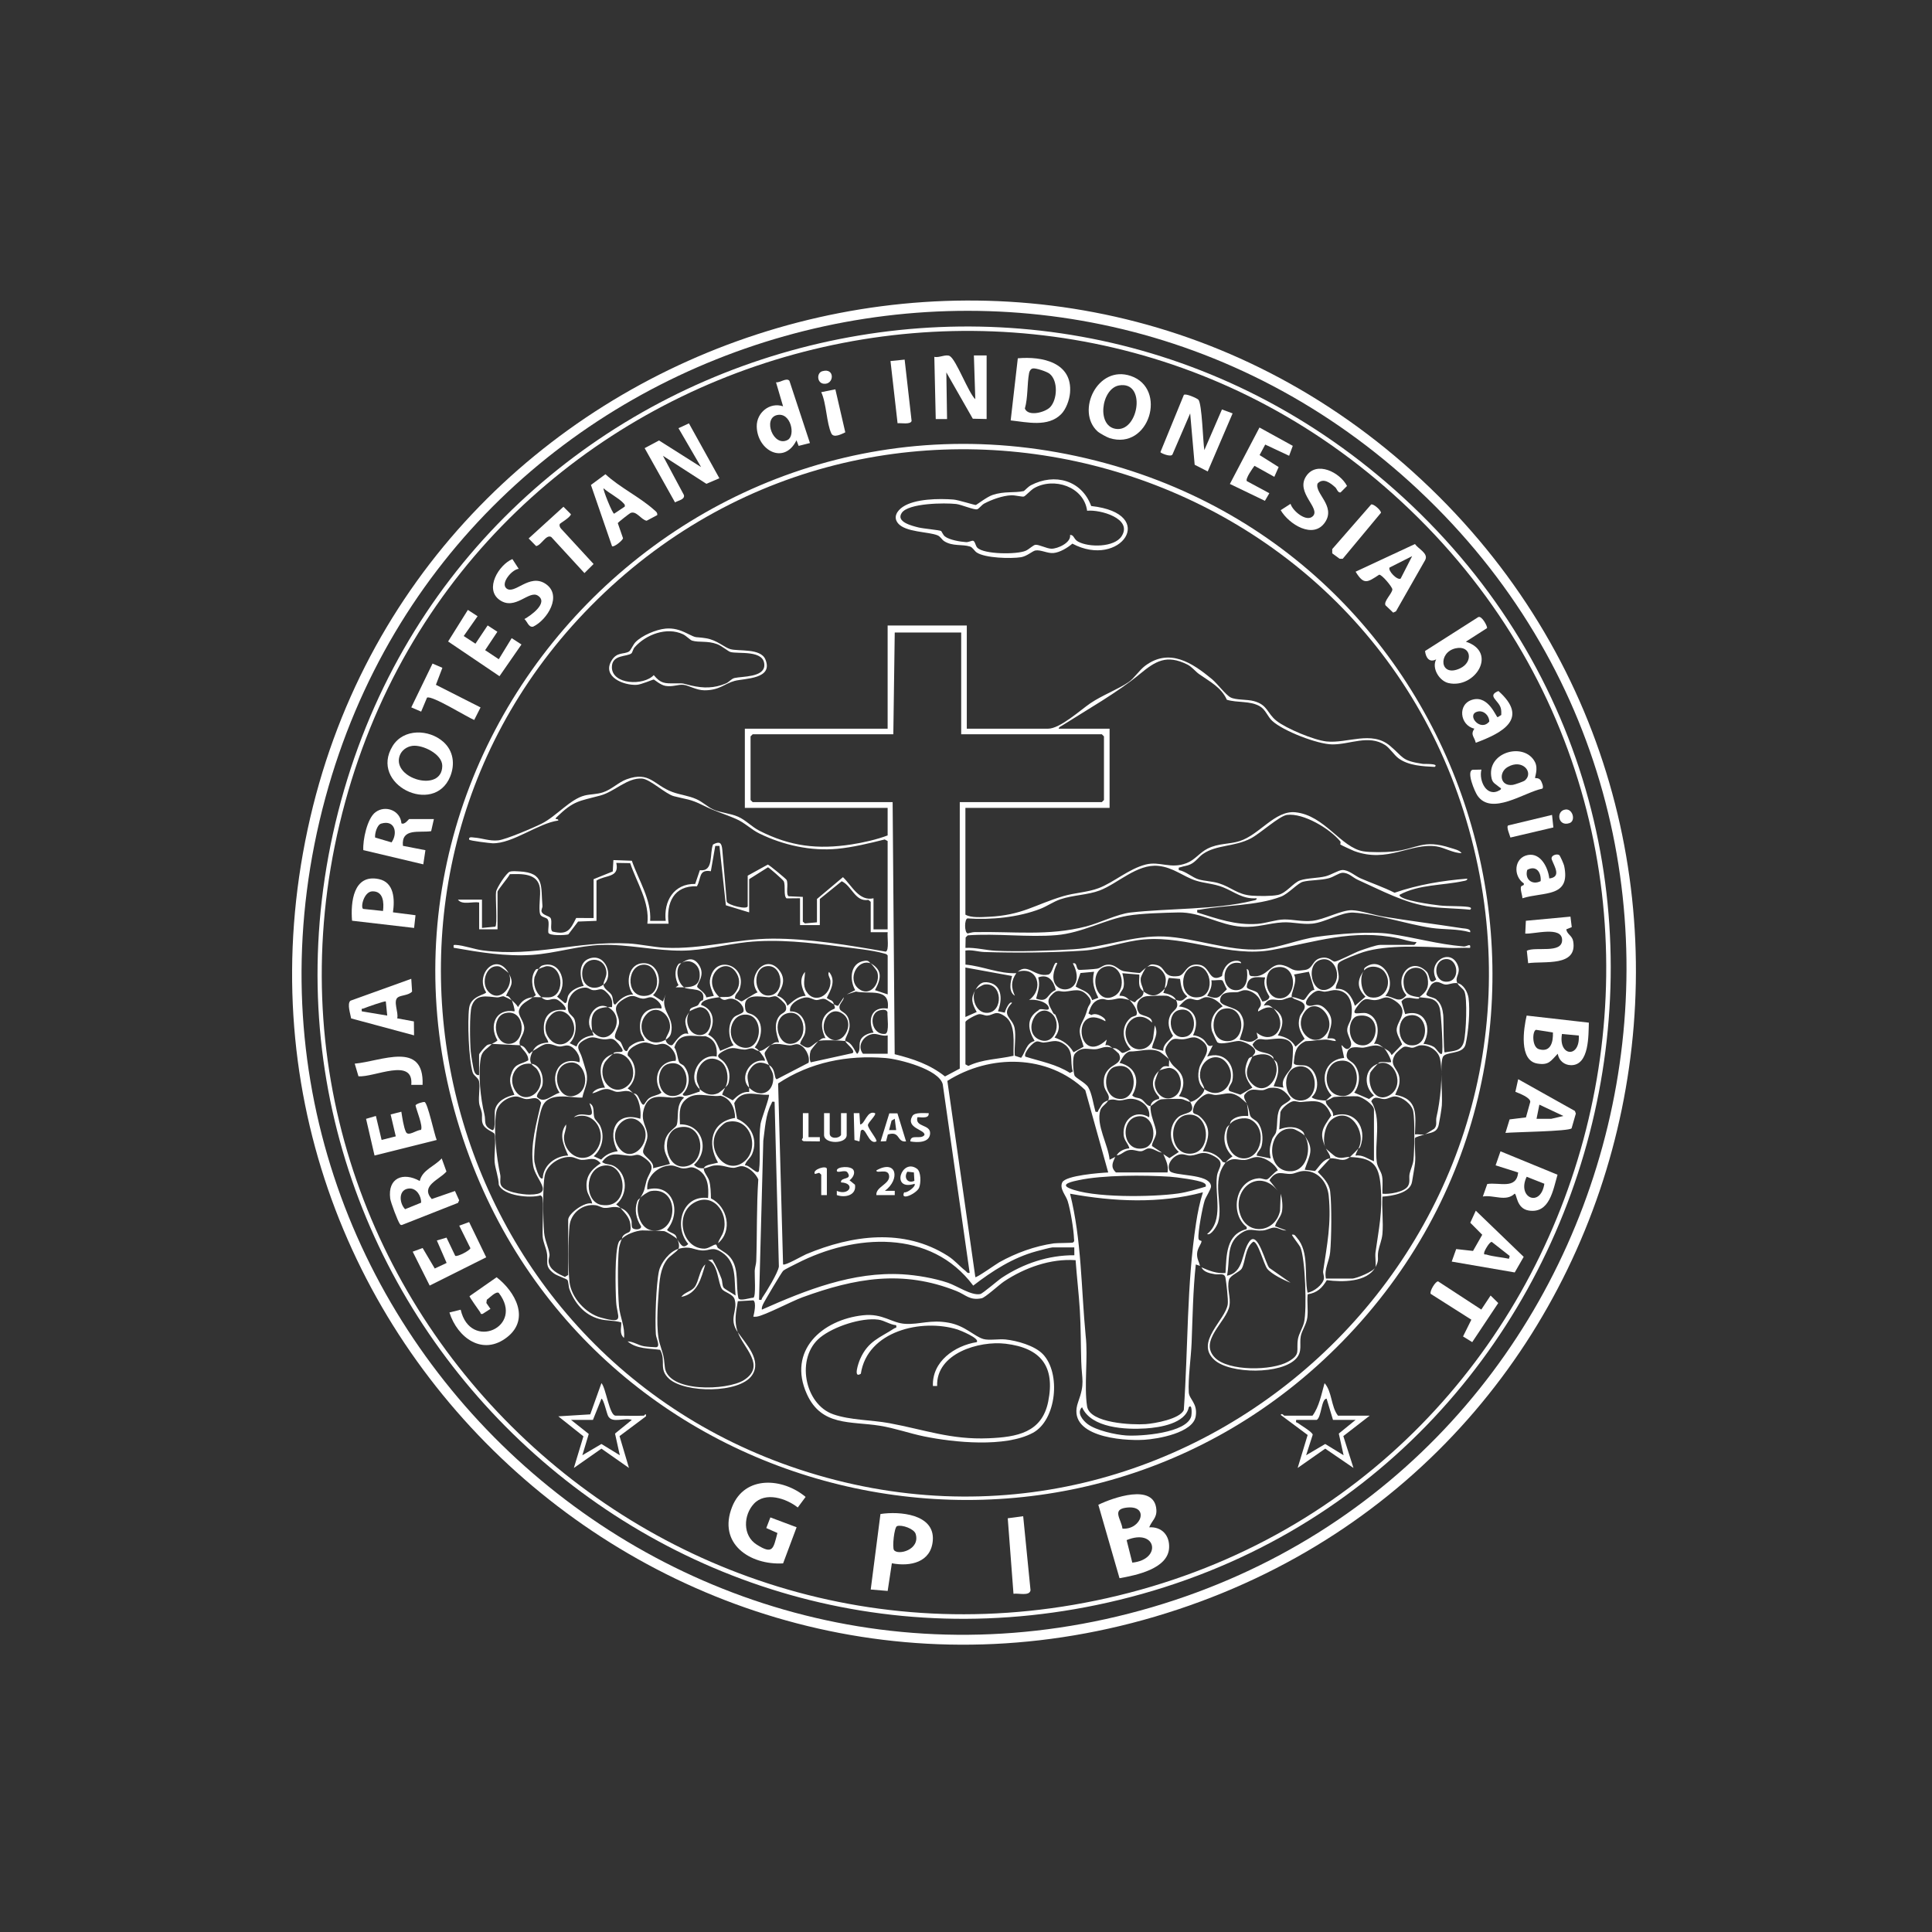 <?xml version="1.0" encoding="UTF-8"?>
<svg id="Layer_1" data-name="Layer 1" xmlns="http://www.w3.org/2000/svg" viewBox="0 0 1024 1024">
  <rect x="0" y="0" width="1024" height="1024" fill="#333333" stroke="none"/>
  <defs>
    <style>
      .cls-1 {
        fill: #fff;
      }
    </style>
  </defs>
  <path class="cls-1" d="M748.9,250.13c202.73,182.81,133.88,517-124.42,602.86-262.31,87.2-519.31-143.44-461.42-413.47,56.75-264.74,383.57-371.78,585.85-189.39ZM751.95,259.81c-192.88-180.8-510.43-91.17-579.46,162.92-71.98,264.96,174.81,506.39,438.1,429.12,258.27-75.8,338.73-407.02,141.35-592.03Z"/>
  <path class="cls-1" d="M743.66,263.61c200.75,184.16,112.94,520.29-150.42,584.36-251.37,61.15-477.97-166.83-414-417.75,63.78-250.15,373.4-341.85,564.42-166.61ZM747.45,270.31c-185.92-178.56-496.74-93-564.47,154.67-68.59,250.8,157.26,481.67,409.5,420.74,258.66-62.48,347.71-390.32,154.97-575.41Z"/>
  <path class="cls-1" d="M711.45,711.07c-143.2,146.46-391.2,93.34-462.55-97.68-80.02-214.23,117.07-427.87,337.14-367.86,204.35,55.72,274.11,313.47,125.41,465.54ZM316.63,317.73c-148.2,145.11-88.86,396.44,107,461.09,207.16,68.38,408.84-117.77,357.43-329.71-50.54-208.39-310.71-281.89-464.44-131.38Z"/>
  <path class="cls-1" d="M609.11,809.51c6.68-.4,10.89,4.28,10.54,10.89-.58,11.14-17.56,14.53-26.28,16.09l-11.23-38.93c7.5-3.63,29.76-11.73,30.76,2.6.31,4.41-2.38,5.77-3.79,9.35ZM594.93,810.21c10.09.75,14.6-12.8,1.88-11.1-7.59,1.01-2.53,6.08-1.88,11.1ZM600.14,828.23c15.92-1.66,12.79-18.44-3.01-11.94l3.01,11.94Z"/>
  <path class="cls-1" d="M399.57,797.04c-5.59,6.03-6.04,16.84,1.47,21.61,8.67,5.51,8.81,2.22,11.01-6.13l-5.9-2.62,2.16-5.64,13.91,5.22-7.16,19.15c-17.63,1-34.78-10.49-27.01-30,6.71-16.84,26.87-15.34,38.94-5.23l-4.16,5.6c-6.03-4.82-17.19-8.51-23.26-1.96Z"/>
  <path class="cls-1" d="M470.48,843.23l-8.98-.75,5.16-40.02c10.05-1.56,28.9-.02,27.74,14.08-.94,11.52-11.9,13.93-21.7,12.03l-2.22,14.67ZM475.47,808.86c-1.53.51-2.63,11.29-1.65,12.69,2.06,2.97,14.02-.08,11.51-8.51-.83-2.79-7.33-5.03-9.85-4.18Z"/>
  <path class="cls-1" d="M635.13,211.79c2.01,2.1,2.46,22.56,3.2,26.78l9.33-21.55,5.65,2.09-13.19,30.77-6.92-3.55-2.38-27.22-9.37,21.73c-.76,1.69-6.33-.7-6.41-1.19l12.42-30.32c.85-1.01,6.99,1.77,7.67,2.48Z"/>
  <path class="cls-1" d="M522.94,222.09l-7.34-.16-14.02-24.56.38,24.73h-6s-.75-32.97-.75-32.97c2.49.66,6.25-1.6,8.24-.38,3.48,2.14,9.74,19.31,13.48,22.86l-.75-23.23h6.75v33.72Z"/>
  <path class="cls-1" d="M381.28,253.49l-6.89,2.94-23.03-14.86,11.12,20.78c.63,2.43-2.95,2.87-4.7,3.93l-16.1-28.75,7.62-4.07,22.29,14.1-11.98-20.61,5.54-2.55,16.14,29.09Z"/>
  <path class="cls-1" d="M562.38,219.57c-6.96,6.96-18.06,4.18-26.7,3.26l3.78-32.92c12.86-1.16,29.05,2.16,27.68,18.31-.32,3.74-2.09,8.69-4.75,11.35ZM547.37,195.29c-1.1.22-1.75,1.43-1.94,2.47-1.08,5.82-.55,12.9-2.23,18.78,1.79,4.48,10.88,1.98,13.47-.81,3.76-4.05,4.24-13.94-.37-17.64-1.46-1.17-7.34-3.12-8.92-2.8Z"/>
  <path class="cls-1" d="M842.13,542.02c-.24,6.69.25,22.55-9.37,22.55-3.67,0-6.53-2.47-7.13-6.06-3.72,3.83-4.64,6.2-10.81,5.2-9.89-1.61-7.27-18.54-5.66-25.43l32.97,3.75ZM814.12,545.83c-2.01.57-2.26,9.15,1.56,10.27,6.27,1.85,7.6-3.88,7.4-8.87l-8.96-1.41ZM836.79,548.86l-8.91-.84c-2.08,11.89,9.64,13.09,8.91.84Z"/>
  <path class="cls-1" d="M581.64,228.57c-11.47-10.64.04-35.33,17.7-29.31,19.6,6.68,9.81,39.54-11.23,32.95-1.46-.46-5.36-2.61-6.47-3.64ZM593.18,204.27c-9.68,1.62-12.31,22.59-.92,23.12s15.23-25.5.92-23.12Z"/>
  <path class="cls-1" d="M234.96,393.18c5.43,4.82,6.29,11.98,3.62,18.47-8.59,20.9-43.05,4.14-30.48-16.25,5.79-9.38,19.28-8.95,26.86-2.22ZM218.56,395.32c-3.02.41-5.75,2.37-6.75,5.3-4.1,12.1,22.5,19.79,22.6,5.32.04-6.29-10.47-11.35-15.86-10.62Z"/>
  <path class="cls-1" d="M785.93,634.18l2.35-6.64c6.45-1,15.44,3.08,16.38-6.09l-11.96-3.79,2.59-7.44,30.23,12.41c-2.36,8.03-4.17,20.68-15.2,18.99-6.72-1.03-6.29-8.93-7.54-8.93-4.67,4.45-11.09.48-16.86,1.48ZM809.17,623.71c-5.36,11.13,7.39,16.65,9.37,3.7l-9.37-3.7Z"/>
  <path class="cls-1" d="M241.14,631.24l2.23,4.95-.64,1.37-29.63,11.67c-.65.17-.82-.04-1.18-.52-1.12-1.52-4.84-11.44-5.1-13.46-1.41-10.96,6.84-14.22,15.66-9.3,1.33-5.93,8-7.83,11.63-11.98l2.52,6.97c-3.82,4.42-14.01,7.56-7.79,14.57l12.32-4.26ZM216.98,629.92c-5.92.31-5.51,7.62-2.27,10.98l8.47-3.44c.2-3.4-2.37-7.74-6.2-7.54Z"/>
  <path class="cls-1" d="M229.97,434.13l-1.45,6.41c-6.34.95-15.88-1.86-14.97,7.77l11.93,2.31-1.13,7.5-31.79-7.54c-.32-5.34,2.02-16.78,6.44-20.09,5.34-3.99,13.26-.85,13.76,5.89,1.75.96,3.83-2.25,4.11-2.25h13.11ZM202.02,436.53c-2.19.66-3.43,5.23-3.21,7.37l8.72,2.59c3.45-4.91,1.79-12.16-5.51-9.96Z"/>
  <path class="cls-1" d="M238.21,695.64l5.96-1.47c5.06,22.11,34.15,9.12,20.17-8.93-1.6-.92-4.88,2.71-6.31,3.63l-.25,1.74,2.17,3.12-4.16,2.67c-1.27.21-.93-.38-1.32-.94-.84-1.2-5.66-7.95-5.62-8.46l14.36-10.03c9.87,7.61,17.83,22.07,5.66,31.7-13,10.28-26.43.39-30.66-13.03Z"/>
  <path class="cls-1" d="M813.65,412.39c.16.15,1.85-.31,2.94,1.19.44.6,1.88,3.82.82,4.43-9.51,1.91-26.9,14.54-34.35,3.63-1.46-2.14-5.89-12.57-2.64-13.63l4.77-.11c-1.5,5.92,2.8,15.07,9.75,10.88,1.46-.88.05-1.25-.51-1.76-1.51-1.4-3.26-1.85-3.84-4.4-3.18-14.03,17.37-19.63,22.97-8.74,1.88,3.65-.22,8.21.09,8.51ZM808.19,413.68c4.93-4.11-1.14-11.73-9.05-7.17-5.07,2.92-4.06,10.44,2.7,9.49.99-.14,5.68-1.76,6.35-2.33Z"/>
  <path class="cls-1" d="M429.28,234.82l-5.99,1.51-1.13-2.98c-6.55,13.25-20.8,5.41-21.07-7.25-.16-7.36,6.87-13.13,13.95-10.75l-3.74-12.73c2.17.34,5.6-2.69,7.12-.76l10.87,32.97ZM411.84,219.99c-7.7,1.74-1.98,17.22,5.64,13.18,4.3-2.28,1.73-14.84-5.64-13.18Z"/>
  <path class="cls-1" d="M788.14,332.92l-11.2,7.18c17.15,5.59,4.85,25.13-9.21,21.94-4.8-1.09-9.04-7.79-6.53-12.57-3.68,1.97-5.53-1.02-5.9-4.42l28.18-17.96c1.92-1.02,5.1,5.18,4.66,5.82ZM771.47,343.63c-9.44,2.15-8.41,15.68,2.39,10.62,7.27-3.41,5.78-12.48-2.39-10.62Z"/>
  <path class="cls-1" d="M832.96,598.05c-1.58,1.62-30.5,1.95-35.04,2.42l2.2-7.16,8.67-1.07,2.28-8.21c.12-2.31-5.94-4.58-7.89-5.34l1.49-6.69,30.05,16.83.51,1.37-2.26,7.86ZM828.63,591.49l-12.73-6-1.5,7.49h7.86s6.37-1.48,6.37-1.48Z"/>
  <path class="cls-1" d="M769.44,668.65l2.37-6.62,8.92.99,4.89-8.57-6.34-6.38,2.92-6.38,25.39,24.46-4.75,8.27-33.39-5.75ZM800.16,665.67l-9.48-7.43c-1.17-.18-3.83,4.51-4.01,5.54-.28,1.62.33.91,1.11,1.15,3.61,1.12,8.25,1.45,12.01,2.24l.38-1.49Z"/>
  <path class="cls-1" d="M348.35,273.02l-5.62,2.98c-2.92-.51-5.44-5.47-8.57-4.1-.53.23-6.6,4.96-6.72,5.37l2.78,8.02c-.24,1.21-4.86,4.92-5.83,4.22l-11.18-32.47,7.69-5.69c7.49,6.94,18.07,12.04,25.56,18.7.92.82,2.13,1.52,1.89,2.96ZM331.12,268.53c.25-1.05-.16-1.23-.73-1.88-2.21-2.51-7.8-5.41-10.5-7.85-.45.58,4.68,13.46,5.61,13.47l5.62-3.75Z"/>
  <path class="cls-1" d="M217.98,518.8l.43,6.74c-1.76,2.05-5.78,1.87-7.49,3.05-2.8,1.94.48,8.05-.4,11.15l8.85,1.63.09,7.39-33.35-8.98c-.35-2.24-2.27-7.79-.37-9.38l32.22-11.61ZM204.49,530.79c-.45-.41-10.51,3.15-11.68,3.68-.88.4-1.35-.36-1.05,1.56l13.48,2.25-.75-7.49Z"/>
  <path class="cls-1" d="M734.36,320.85c-1.21-2.1,3.67-6.41,3.61-8.5-.04-1.24-5.54-7.88-6.98-7.75-6.3,4.15-8.13,5.54-12.49-1.59l31.45-14.66c1.78,2.6,7.25,4.93,5.45,8.44l-15.51,27.23-1.47.68-4.06-3.86ZM742.38,306.66l6.08-11.89-11.95,6.03c-1.06,1.54,4.02,6.94,5.87,5.86Z"/>
  <path class="cls-1" d="M683.26,241.57l-12.67-5.94-2.98,5.57,10.1,6.35-2.29,5.18-10.52-5.84c-.99,1.33-4.95,6.84-4.05,8.11l11.92,6.42-2.34,4.03-18.57-8.95,15.69-29.91,17.65,9.72-1.94,5.26Z"/>
  <polygon class="cls-1" points="258.46 331.49 263.62 334.85 257.13 344.6 264.36 349.41 271.2 338.23 276.39 341.59 264.74 358.4 237.51 340 247.98 323.26 253.13 326.61 245.78 337.11 252 341.17 258.46 331.49"/>
  <path class="cls-1" d="M248.65,647.72l9.05,18.67-29.96,14.99-9-17.97,5.27-1.93,6.42,10.85,6.29-2.95-5.18-11.9,5.13-1.52,4.61,9.64c1.01.72,7.94-2.85,8.04-4.06l-5.91-11.92,5.25-1.9Z"/>
  <path class="cls-1" d="M231.47,604.21l-32.96,8.24-4.49-19.44,5.21-1.53,3.03,12.71,7.51-1.9-2.73-11.6,5.68-1.46c.47,3,1.18,8.07,2.41,10.7s5.51-1.04,7.98-1.05c1.24-1.92-2.37-10.41-2.86-12.97.19-.9,4.12-1.99,4.78-1.82,1.65.41,5.22,17.39,6.43,20.12Z"/>
  <path class="cls-1" d="M208.28,483.55l11.95,1.54-.75,6.74-32.89-3.83c-.8-9.83.69-24.89,14.2-22.06,8.23,1.73,8.48,10.9,7.48,17.61ZM203,482.84c.55-4.39.26-10.56-5.64-10.41-4.45.11-6.4,8.41-4.89,9.31l10.53,1.1Z"/>
  <path class="cls-1" d="M707.74,258.31c-2.57-2.33-6.37-5.3-9.4-2.03-1.71,5.15,9.71,11.88,4.01,20.46-6.23,9.37-19.32,1.04-23.55-6.34l5.22-3.36c.98,3.6,8.37,9.96,11.82,6.55,4.28-4.24-9.31-12.49-3.57-21.17,5.57-8.41,17.99-2.01,21.68,5.15l-3.41,3.42c-1.46.33-2.02-1.99-2.79-2.69Z"/>
  <path class="cls-1" d="M274.93,301.5c-3.51.26-9.75,7.57-6.55,10.32,4.27,3.67,12.15-8.1,20.75-2.4,9.16,6.07.93,19.14-6.51,22.7-2.44.6-3.14-2.74-4.67-4.01,3.32-1.81,12.97-8.62,7.14-12.41-4.72-3.07-12.02,8.1-20.27,2.3s-.39-18.71,6.76-21.68l3.36,5.18Z"/>
  <path class="cls-1" d="M832.38,485.83l.68,5.57-2.92,1.18c.5,2.79,3.18,3.22,3.7,6.4,2.23,13.55-15.42,10.29-23.89,11.53l-.7-6.61c4.67-2.36,18.78,1.78,18.7-5.73s-14.99-2.96-19.54-3.35l.33-6.79,23.64-2.2Z"/>
  <path class="cls-1" d="M782.19,393.67c-.8-3.37-2.96-4.09-.76-7.48-7.73-1.72-9.16-13.23-.76-15.41s12.25,9.33,13.12,9.37l1.92-1.21c.05-1.15.04-2.31-.22-3.44-1-4.3-7.65-6.69-1.29-9.25,16.34,14.5,2.47,22.09-12.02,27.43ZM782.68,377.3c-5.38,1.89,2.06,10.75,6.67,5.13-.06-3.3-3.19-6.35-6.67-5.13Z"/>
  <path class="cls-1" d="M821.15,465.6c6.58-.74,2.67-6.38,1.33-10-.81-2.19,2.6-3.25,3.92-2.41.52.33,2.44,4.83,2.62,5.66,3.68,17.1-10.87,13.68-22.11,17.25-.09-1.9-.98-3.71-.84-5.66.11-1.6,1.92-.59,1.58-2.2-5.83-3.99-5.2-13.73,2.23-15.08,6.78-1.24,10.69,6.83,11.27,12.45ZM816.58,467.02c.38-4.6-2.28-8.61-7.1-5.97-1.49,4.91,2.54,8.29,7.1,5.97Z"/>
  <path class="cls-1" d="M725.99,750.32l-14,10.84,5.38,16.89-14.97-10.25-14.61,10.24,5.29-17.47-14.28-10.63c.56-1.22,1.74.38,1.87.38h14.99c3.51-4.65,4.78-11.59,6.38-17.23,4.06,4.57,3.36,12.41,7.11,17.23h16.86ZM697.89,752.57h-10.86c-.42,1.74.33,1.23.95,1.72,1.43,1.12,7.64,4.7,7.79,6.14l-3.49,10.87,10.11-5.96,9.74,5.97-2.54-11.49,8.91-7.25h-11.99l-3.38-11.25c-2.85.03-2.68,9.82-5.24,11.25Z"/>
  <path class="cls-1" d="M341.24,750.32c.34-.02,1.3-1.93,1.12.37l-14,10.48,5.01,16.88-14.6-10.24-14.61,10.24,5.07-16.77-13.31-10.59,16.93-1.05,5.92-16.56c2.41,2.58,4.22,17.24,7.49,17.24,4.97,0,10.03.23,14.99,0ZM314.27,752.57h-11.61l9.39,7.46-3.39,11.27,10.11-5.96,9.74,5.97-2.54-11.49,8.91-7.24c-3.98-1.41-10.4,2.06-12.57-2.05-.75-1.42-2.42-9.18-3.54-9.18l-4.5,11.22Z"/>
  <path class="cls-1" d="M542.31,803.63l3.89,39.21c-.47,3.32-6.48,1.44-9.03,1.9l-3.04-40.03,8.18-1.08Z"/>
  <path class="cls-1" d="M296.76,277.63c-.46.79,0,1.91.61,2.57l17.24,18.73-4.84,4.82-17.6-19.14c-2.77-1.52-5.16,4.33-8,4.83l-3.98-4.05,18.45-16.8,3.97,3.97c-.36,1.71-5.64,4.73-5.84,5.07Z"/>
  <path class="cls-1" d="M785.12,694.09l4.93-7.44,4.05,3.99-13.79,20.72-4.87-3.01,4.41-8.89-21.54-13.68c-.77-1.31,2.62-6.91,3.96-6.6l22.85,14.91Z"/>
  <path class="cls-1" d="M234.47,353.97l-3.43,8.99,23.66,11.99-3.36,6.65c-3.7-1.47-22.66-13.32-25.02-11.82l-3.1,7.4-5.23-2.26,11.26-23.22,5.23,2.26Z"/>
  <path class="cls-1" d="M223.98,575h-6c1.39-14.85-19.7-3.84-27.99-4.55l-1.98-6.69c14.12-1.25,36.86-12.38,35.97,11.24Z"/>
  <path class="cls-1" d="M479.48,190.61l3.69,32.5c-.58,2.07-5.7.98-7.44,1.22l-3.75-32.97,7.5-.76Z"/>
  <path class="cls-1" d="M711.66,296.17l-1.63-.02-3.92-2.87v-2.25s20.62-23.64,20.62-23.64c1.21-.55,5.41,3.21,5.2,4.41l-20.26,24.36Z"/>
  <path class="cls-1" d="M442.76,206.35l5.26,22.79c-1.88.92-6.14,3.14-7.35.66-2.62-5.37-2.61-16.07-5.4-21.94l7.5-1.51Z"/>
  <path class="cls-1" d="M822.61,431.92l.71,6.64-22.77,5.35c-.3-1.25-2.36-5.75-1.17-6.42l23.22-5.57Z"/>
  <path class="cls-1" d="M829.87,429.05c3.75-.35,5.4,6.03,2.01,7.21-6.2,2.16-7.39-6.7-2.01-7.21Z"/>
  <path class="cls-1" d="M435.8,196.76c6.92-2.1,6.42,7.42.64,6.61-3.45-.48-3.67-5.7-.64-6.61Z"/>
  <path class="cls-1" d="M361.1,510.56c-3.56,2.65-2.08,10.23,1.5,12.74-1.49.04-3-.02-4.49,0l1.53-1.13c-1.83-3.13-2.41-8.12-.07-11.1.6-.77,1.4-.39,1.54-.5Z"/>
  <path class="cls-1" d="M448.01,551.77c-2.09-.32-12.72-.72-14.24,0,1.14-.69,1.9-1.83,3.75-1.51-3.22-6.68-2.54-12.68,4.9-15.7.3-.47-.22-1.66-.41-2.28.73.31,1.34.92,2.24.75l3-4.5c-.16,2.31-3.02,3.63-2.16,6.24.64,1.93,4.92,1.67,5.21,8.36.18,4.15-2.62,6.82-2.29,8.63ZM438.48,549.31c7.3,7.3,15.83-6.95,7.99-12.11-7.53-4.96-12.99,7.11-7.99,12.11Z"/>
  <path class="cls-1" d="M408.3,554.02c-.34.17-2.95,3.45-3.02,4.15-.14,1.43,1.67,4.69,2.27,6.34-3.83-2.01-7.12-1.84-9.74,1.87-2.84,4.02-1.09,6.17-.75,10.12-5.52-5.5.66-15.72,8.24-14.24.77-.67-2.35-4.45-2.99-5.24,2.08.12,3.8-1.84,5.99-3Z"/>
  <path class="cls-1" d="M282.42,528.54c-2.66,2.11-6.59,3.31-7.39,7.3-.46,2.31,2.73,5.49,2.82,8.88.11,4.02-3.54,6.37-2.18,9.3l-14.99-.75c.73-.37,2.84-1.37,2.97-1.92-4.58-7.77-.98-17,9.02-15.32.45-.45-1.11-5.57-1.5-5.99,1.13,1.18,2.49,2.1,3.37,3.73,2.03-3.27,3.94-4.76,7.87-5.23ZM267.98,536.93c-7.96,1.75-6.21,16.78,2.02,16.33,9.19-.5,8.77-18.7-2.02-16.33Z"/>
  <path class="cls-1" d="M322.13,533.79c-8.65.38-9.24,5.47-8.24,12.74-4.82-5.74,1.53-16.18,8.24-12.74Z"/>
  <path class="cls-1" d="M619.59,561.51c2.08,4.03,3.59,4.07,5.66,6.71,3.05,3.88,2.16,8.92-.41,12.77,2.13.54,4.85.92,5.99,3.01-1.55-.08-2.95-1.34-4.86-1.53-1.31-.13-9.07.02-10.34.18-2,.24-4.1,2.59-5.78,3.6.23-2.4,2.32-3.42,4.49-3.76v-1.1c-4.19-4.24-4.48-9.8,0-13.87-.51.48-2.26,5.35-2.29,6.4-.16,5.82,5.85,11.05,11.24,6.67,4.62-3.75,2.75-13.99-3.41-14.58-1-.1-5.06,1.05-5.55,1.5,1.71-1.56,1.7-2.93,5.25-2.25-.18-1.05.28-2.95,0-3.75Z"/>
  <path class="cls-1" d="M359.6,661.91c-.96,1.7-4.44,3.56-5.99,5.62-3.76,5-4.03,11.17-4.49,17.24-.58,7.54-1.47,20.23.52,27.19,1.73,6.06,2.13,5.64,2.71,12.41,1.2,13.81,33.08,12.75,41.97,7.09,11.94-7.6-.49-17.25-3.25-25.35,4.23,6.13,12.94,14.95,7.49,22.85-6.67,9.68-35.48,9.39-43.85,1.89-5.88-5.26-1.49-9.34-4.82-15.41-5.85-.79-12.46-.4-17.26-4.47,2.94.03,5.67,2.05,8.67,2.57,1.35.23,4.87.51,6.27.52,2.77.02.21-4.62.05-6.83-.53-7.32.13-26.59,1.65-33.54.98-4.5,5.81-10.53,10.32-11.78Z"/>
  <path class="cls-1" d="M461.5,510.56c6.39,3.67,5.53,8.25,2.25,14.23l6.74,2.26v-20.6c-.45-.79-1.13-.87-1.91-1.09-6.24-1.79-16.55-2.79-23.3-3.67-16.1-2.1-33.15-4.06-49.34-2.35-11.34,1.2-22.9,4.42-34.44,4.52-14.09.11-28.75-3.47-42.73-3.02-12.44.4-24.42,4.46-36.69,5.27-14.01.93-27.91-1.37-41.62-3.78-.05-1.36-.38-1.57,1.11-1.5,4.05.19,9.96,2.34,14.34,2.91,27.76,3.62,49.62-5.1,77.11-3.69,6.24.32,13.17,1.97,19.46,2.27,19.53.93,37.6-4.75,56.94-4.82s40.4,3.45,59.98,6.88c2.03-.36.74-8.35,1.09-10.3h-9s0-16.11,0-16.11l-1.24-1.01c-7.03,1.21-8.67-7.39-14.12-9.88l-11.61,9.39v13.86h-10.49v-14.24l-7.16.07c-1.7-1.43-.41-6.67-1.46-9.06-.34-.78-7.78-7.27-8.38-7.42l-9.96,6.29v17.61l-12.35-3.76-3.39-31.46h-2.23s-2.34,13.41-2.34,13.41c-6.62-1.09-4.97,3.76-7.38,7.98-12.32-.48-16.37,8.86-15.02,19.82h-11.24c1.3-11.53-5.6-21.57-9.11-32.09l-7.37-.13c1.82,7.99-5.67,6.28-10.49,9.37v21.35l-9.75.37-5.17,6.8c-1.7.5-10.18.84-10.59-.92-.27-1.95.66-5.38-.33-7.01-.7-1.15-3.48-1.1-4.01-2.73-1.02-3.09.43-10.21-.17-14.07-1.2-7.8-9.81-7.34-15.91-7.18-.76,1.76-6.52,8.37-6.52,9.38v19.86h-9.74v-14.24c-3.38-.61-9.07,1.51-11.24-1.5h12.74v14.99s7.06-.67,7.06-.67c1.19-.85,0-15.6.4-18.47.28-2,5.5-10.14,7.3-10.67,1.45-.43,3.53-.22,5.08-.14,13.48.67,11.28,7.78,12.21,18.35.07.84-.69,1.89-.48,2.85.44,1.99,4.07,2.35,4.77,3.5,1.1,1.79-.52,6.08,1.06,7.18,7.97,1.91,9.39-.89,12.53-7.2l9.24.03v-20.6l10.15-4.09.34-6.03,9.77.35c3.55,10.33,10.49,20.7,9.71,31.88h8.25c-1.21-10.46,4.33-19.81,15.62-19.59l2.47-7.27c7.51.86,5.03-8.72,6.97-13.63,3.54-1.87,4.57-.92,4.91,2.64.86,9.2,1.53,18.42,2.36,27.62.59,1.91,11.12,4.53,11.12,2.37v-16.11l10.68-5.88c.66.13,9.65,7.55,9.93,8.13,1.11,2.26-.56,7.54,1.07,8.67l7.54.33v13.11l1.09.94,6.4-.57v-12.36l13.78-11.58c4.76,4.55,8.51,12.88,16.19,11.21v16.48h7.49v-46.83l-1.55-.84c-8,2.01-16.87,4.16-25.06,4.95-13.98,1.34-28.67-1.91-41.34-8.09-4.48-2.18-7.73-5.73-12.46-7.77-6.54-2.83-10.69-3.8-17.51-7.21s-8.66-3.06-15.41-4.82c-4.3-1.13-12.58-8.98-16.76-9.32-7.82-.63-14.64,6.94-22.16,8.97-11.37,3.08-13.95,2.56-23.09,11.38-1.93,1.87,1.03.45.76,1.88-10.69,1.45-24.22,12.32-34.84,12.05-1.19-.03-12.18-1.33-12.36-1.93-.5-1.71,1.63-1.17,2.61-1.1,4.35.31,8.06,1.95,12.76,1.49,4.01-.39,19.08-6.85,23.24-8.97,7.7-3.94,14.98-12.92,22.65-14.82,3.01-.74,6.3-.58,9.59-1.65,4.7-1.53,8.21-5.33,12.56-6.92,12.27-4.49,14.36,3.05,24.28,6.72,4.05,1.5,8.49,1.91,12.7,3.78,3.4,1.51,5.93,4.09,8.82,5.42,3.99,1.83,9.13,2.06,13.32,3.91s7.13,5.31,11.3,7.43c16.33,8.3,30.86,10.01,48.75,7.26,6.14-.94,13.53-2.61,19.2-4.78v-14.61h-75.68v-41.96h75.68v-54.7h41.96v54.7h43.08c6.35,0,17.22-9.95,22.46-13.51,6.27-4.25,14.45-7.26,20.26-11.21,2.85-1.94,5.66-6.32,8.66-8.57,12.92-9.7,25.03-1.63,35.54,7.07,2.75,2.28,7.23,8.32,9.83,9.65,2.87,1.47,8.66.95,12.3,1.94,7.46,2.02,6.88,6.39,12.02,10.46s19.88,10.24,26.53,10.94c10.99,1.15,23.81-5.89,33.53,2.23,7.49,6.25,5.9,7.91,17.52,9.66.7.11,8.81-.33,6.27,1.59-6.35-.32-13.81-.65-19.1-4.5-2.43-1.77-4.71-5.5-7.16-7.08-8.83-5.69-18.72-.25-28.06-.35-7.83-.08-26.02-7.14-31.8-12.47-2.48-2.29-3.45-5.9-6.52-7.71-5.22-3.06-11.89-1.76-17.52-3.48-3.02-6.69-9.17-9.66-14.77-13.64-1.96-1.39-3.74-3.84-6.22-5.06-11-5.42-16.81-1.82-25.17,5.09-11.74,9.71-28.04,18.95-41.24,27.32-.66.42-1.67.7-1.73,1.64h26.97v41.96h-76.42v56.57c2.89,1.81,8.74,1.33,12.39,1.15,17.77-.86,24.23-6.36,39.31-10.89,6.14-1.85,13.1-2.07,18.93-4.29,8.09-3.08,15.86-10.19,24.94-12.52,7.49-1.92,13.14,2.58,21.72-.77,4.45-1.73,6.9-5.57,11.07-7.66,5.87-2.94,11.29-2.19,16.99-3.99,10.52-3.33,18.74-16.36,29.52-15.27,15.64,1.57,24.15,18.85,36.22,20.72,3.85.6,11.51.5,15.46.09,13.16-1.39,15.73-6.74,30.59-1.93,1.78.57,4.83,1.19,5.84,2.77-4.46.02-9.08-2.95-13.29-3.56-13.9-2-25.83,9.04-43.65,2.44-.89-.33-7.07-3.19-7.35-3.48-.1-.1.45-1.11-.09-1.75-5.46-6.55-19.4-15.04-28.19-13.9-3.98.52-14.21,9.86-19.06,12.41-8.72,4.59-18.19,3.3-25.44,8.28-2.24,1.54-3.72,4.06-6.54,5.45-1.83.9-3.5.93-5.2,1.54-1.05.38-1.27-.25-1.04,1.57,3.61.61,7.19,3.96,10.46,4.91s7.09.96,10.68,2.06c6.7,2.06,9.78,5.96,17.42,6.56,3.56.28,10.55.35,13.93-.36,4.53-.95,8.11-6.45,11.76-7.72s9.55-1.15,13.56-2.18c2.86-.73,6.8-3.22,8.75-3.31,3.49-.15,6.65,3.06,9.83,4.44,5.95,2.58,12.12,4.67,17.94,7.6,12.43-4.29,25.41-6.44,38.52-7.48.18,1.03-1.34,1.13-2.06,1.29-11.16,2.41-23.57,1.7-33.88,7.32.09,2.97,18.27,5.27,21.34,5.61,4.65.52,10.44.18,14.99.75,1.1.14,2.32.58,1.11,1.5-6.81-.72-13.8-.66-20.59-1.51-13.6-1.7-26.28-8.66-38.88-14.31-2.77-1.24-4.94-3.94-8.33-3.73-1.71.11-4.56,2.18-6.96,2.84-4.48,1.23-9.94.9-13.83,1.9-2.75.7-7.69,6.37-11.61,7.87-13.02,4.98-29.53,4.4-43.25,6.96-1.21.23-1.31-.51-1.14,1.46,10.85,3.37,20.2,6.82,31.87,6.03,4.52-.31,9.93-2.3,14.21-2.34,4.82-.05,9.46,1.29,14.89.72,6.49-.69,15.34-5.75,20.96-5.62,4.44.1,11.78,2.57,16.7,3.37,13.93,2.28,27.85,4.02,41.77,6.18,1.24.19,4.88.17,4.21,2.15-6.64-1.94-13.75-1.34-20.51-2.33-12.39-1.81-29.47-7.49-41.4-8.11-6.25-.33-14.86,5.18-21.72,5.86-5.48.55-10.3-.96-15.67-.68-7.54.39-13.35,2.87-21.73,2.31-11.97-.8-21.46-7.85-33.72-7.56-7.69.18-19.39.46-26.75,1.72-12.05,2.06-24.22,9.13-37.67,10.29-15.1,1.3-31.81-1.03-47.09.12l-1.12,1.12-.11,5.52c5.3-.28,10.88,1.28,16.08,1.53,12.03.58,29.09-.04,41.23-.79,16.1-.99,31.76-7.48,48-6.77s34.46,7.93,50.94,6.81c9.55-.65,20.14-5.28,30.07-6.65,10.83-1.5,28.19-3.07,38.75-1.53,13.42,1.96,24.78,5.41,39.06,6.66,1.58.14,3.86-2.1,3.36.74-3.85-.14-7.75.21-11.6,0-13.18-.74-32.41-1.69-44.99,2.23-2.58.81-10.77,3.93-12.63,5.35-2.31,1.77-.11,5.39-.43,8.55-.22,2.15-1.66,3.47-1.53,5.6,5.64-.54,8.63,4.19,10.12,8.99l5.61-4.87c-4.66-4.58-4.5-8.97-.74-13.86-2.83,3.41-1.62,13.28,3.39,14.22,7.91,1.49,11.85-7.66,7.46-13.46-2.47-3.26-8.3-3.85-10.85-.77.11-.14-.27-.94.5-1.54,8.95-6.98,17.56,7.35,10.74,15.01,4.8.42,7.19,4.37,11.2-.36-7.38-8.27,1.93-21.59,10.87-12.34,1.86,2.37.78,7.4,4.96,3.99-5.08-9.35,7.48-17.04,11.36-7.58,1.88,4.59-1.84,6.08-.18,9.55-2.43-.37-4.55.86-6.34.73-2.29-.17-4.39-3.02-7.51.04-.34.33-2.44,4.39-2.58,4.92-.41,1.61,4.78,1.73,5.56,3.29,2.31,1.81,3.08,5.09,3.36,7.88.26,2.58.08,19.12.76,19.84,4.75-.91,8.79-.37,10.2-5.74,1.16-4.44,1.98-23.31.19-26.76-.78-1.51-2.83-2.5-3.65-4.22,3.26.49,5.51,4.89,5.93,7.93.89,6.52-.07,18.09-1.59,24.5-1.33,5.6-10.54,3.58-12.03,6.7-1.75,3.68-.07,20.09-.54,25.68-.18,2.13-1.2,8.25-1.66,10.33-.97,4.38-4.45,3.98-7.34,5.02.28-.06,4.7-2.75,4.91-2.96,1.83-1.81.73-3.98,1.26-6.23,1.92-8.16,3.57-22.52,1.9-30.72-.94-4.6-6.07-7.72-10.6-7.26-1.39.14-2.64,1.1-3.93,1.24s-2.75-.78-4.36-.54c-1.16.17-4.34,3.15-4.93,4.12-3.69,6.03,1.87,7.23,2.29,12.78.28,3.69-.99,5.42-2.27,8.59,12.43,2.14,10.75,10.84,10.48,20.99,1.6-.22,3.79.31,5.25,0-1.26.46-5.12,1.33-5.28,2-.33,4.26.54,9.23.05,13.39-.32,2.75-1.1,6.65-1.56,9.68-.93,6.08-10.59,7.56-15.69,7.91-.42,6.43.56,13.48-.02,19.84-.29,3.21-1.64,6.1-2.18,9.06-.7,3.88.76,4.37-1.56,8.56.49-1.35-.23-5.67.06-7.8,1.79-12.93,3.85-21.39,2.75-35.26-.93-11.7-4.62-14.97-16.3-15.38.46-.38,4.34-4.22,4.5-4.5-.32.65-1.74,3.53-1.49,3.74,3.82-.57,6.47,1.77,9.74,3v-27.35c0-2.58-6.02-6.66-8.66-7.07-1.02-.16-11.45.18-12.41.35-1.27.23-2.51,1.65-4.41,1.85l3.01-2.63c-6.76-7.52-4.01-19.05,6.67-19.9l-1.43-6.69c.41-.5,2.34,3.63,4.49,1.13,2.02-2.34-1.37-6.03-1.44-9.08-.06-2.62,1.78-4.44,2.14-6.71.99-6.31-.12-13.96-7.82-14.6-2.37-.2-3.98.66-6.03.81-1.4.1-2.63-.74-4.1-.44-3.09.61-8.52,6.87-4.76,7.86,2.63.69,5.26-2.56,9.61,2.34,4.63,5.22,1.91,9.28.41,14.94.32.3,4.18-.71,4.5,1.49-1.96-.09-3.56-.85-5.62-.81-3.33.08-7,.85-10.38.87-5.41,2.42-5.76,6.25-6.28,11.59.29,1.67,4.82.88,6.59,1.42,5.97,1.84,7.98,12.43,2.97,16.53,0,1.26,6.22,2.01,7.48,1.87-.56,3,4.4,4.69,3.75,8.25,11.18-3.98,18.46,6.06,14.44,16.31-.37.94-.93.86-.96.92,4.59-8.54-4.62-22.95-14.2-15.33-3.71,2.95-5.14,11.42-3.03,15.33-3.62-8.06-2.11-10.39,2.85-17.46-3.38-8.87-8.21-7.86-15.97-7.21-1.42.12-2.97-.63-4.2-.41-2.19.39-6.09,3.6-6.81,5.8l-.6,9.16c3.89-1.58,9.08-1.98,12.41,1.1.94.87.78,1.86,1.07,2.27-.69-1.08-5-3.56-6.44-3.73-13.5-1.58-15.1,23.23-.66,22.51,8.62-.43,10.94-12.78,7.1-18.78,5.28,7.27,2.58,10.27,0,17.98l5.51.67c2.33-2.41,4.23-6.29,7.98-6.66l-6.56,7.13c2.83,2.96,6.05,6.09,6.58,10.46.86,7.06.7,25.01-.03,32.23-.47,4.66-3.24,8.85-2.24,13.87h13.86c2.3,0,11.59-3.85,12.36-5.99-4.42,8-17.61,7.92-25.74,6.82-2.49,4.17-5.09,6.7-10.14,7.5-.44,4.02.32,8.19-.17,12.2-.46,3.8-2.93,6.99-3.49,10-.78,4.24.98,8.05-2.42,11.82-7.67,8.52-35.08,8.35-43.42.7-10.37-9.51,6.06-21.14,7.15-29.54.3-2.3-.74-11.26-1.2-13.87-.51-2.89-3.35-1.56-5.54-1.95-2.63-.47-5.94-1-7.2-3.66,4.04,1.78,8.19,3.46,12.74,2.99.58-9.23.16-20.52,11.24-23.24v-1.11c-9.21-7.11-5.98-25.01,6.47-25.82,1.56-.1,3.15.86,4.25.6s4.09-4.13,5.77-4.78c-1.5-3.49-6.55-6.71-10.21-7.06-3.1-.3-4.84,1.38-7.43,1.51-4,.2-5.82-1.78-10.09,1.46,1.22-1.57,2.15-2.23,3.73-3.37-4.09-3.83-5.42-9.39-3.36-14.63.6-1.54,1.43-1.59,1.87-2.23-3.76,5.85-1.05,17.58,7.18,17.94,9.55.41,13.04-15.68,4-20.5-3.21-1.71-9.28-.4-11.18,2.56.31-.44.13-1.39,1.07-2.27,2.28-2.1,5.7-2.5,8.67-2.23.29-.29-.38-6.06-.75-6.75,1.29,2.84,1.39,5.59,1.96,6.76.68,1.4,2.83,2.07,3.93,3.46,2.51,3.2,2.96,8.43,2.03,12.31-.57,2.38-2.37,3.04-2.67,5.19l7.48,1.5c-.92-3.96-.52-6.36.72-10.14.46-1.41,1.77-2.41,2.13-3.87,1.06-4.25-.21-10.01,2.84-13.65.96-1.15,5.22-2.98,4.78-4.14-2.73-4-5.62-6.16-10.75-5.62-1.39.15-2.66,1.1-3.92,1.22-3.42.32-6.43-1.84-9.7,2.48-.72,1.32.58,3.19,1.17,4.5-.12-.22-3.35-3.03-3.8-3.32-5.09-3.34-7.17-1.46-12.31-1.1-1.58.11-3.15-.71-4.4-.6-2.46.23-6.7,4.2-7.47,6.64-1.56,4.94.73,3.31,2.88,5.12,6.57,5.53,5.32,11.78,1.87,18.73,4.17-.04,8.2,2.17,10.52,5.6l1.47.4c-7.78,10.03-1.02,22.05-3.93,31.66-.58,1.91-3.8,7.2-5.81,6.18,8.99-7.29,3.96-20.61,5.22-30.74.58-4.62,5.23-7.27-2.45-11.01-5.69-2.77-7.22-.14-11.48.14-2,.13-3.58-1.04-5.73-.61-3.44.68-7.13,4.97-5.49,8.54,1.51,3.28,21.39,1.22,22.01,8.31.12,1.41-2.73,5.59-3.38,7.58-1.15,3.54-3.63,16.75-3.28,20.07.15,1.44,1.61,1.06,1.62,1.48.03,1.38-2.26,3.7-2.36,6.71-.09,2.81.98,3.94,1.56,6.38l-2.24-.75c-1.5,13.83-1.67,27.72-2.22,41.61-.31,7.71-1.93,18.79-1.5,26.15.22,3.79,4.82,5.81,3.68,12.74-1.44,8.75-19.99,11.99-27.28,12.43-11.94.73-41.63-1.77-35.02-20.04,3.66-10.11,1.93-11.45,1.62-21.55-.27-9-.18-18-.73-27s-1.62-17.76-2.25-26.6c-13.28-.93-26.89,3.95-37.85,11.21-2.64,1.75-10.03,8.62-11.98,8.99-6.43,1.24-8.28-1.84-13.34-3.86-28.56-11.39-53.67-6.84-81.61,3.32-5.61,2.04-20.03,9.65-24.21,10.26-.61.09-1.22.06-1.83.03.47-1.81,1.71-7.47.03-8.67l-8.25.47c-.98,6.12-2.08,10.42-.03,16.45-5.07-7.36.18-11.23-1.66-17.45-.83-2.82-5.43-3.76-6.63-5.35-2.26-2.99-2.04-13.7-7.44-15.41l2.26-.38c1.96,3.16,3.5,6.66,4.83,10.15.56,1.46.34,3.43,1.09,4.72.46.78,5.21,3.37,6.41,4.27-.83-8.32.71-17.55-7.16-22.81-5.25-3.51-6.21-.81-10.8-1.12s-5.85-2.6-12.37-.81c.79-1.41.1-4.04-.75-5.24,1.88,2.47,2.95,5.71,5.98,2.63-7.92-9.26-3.19-26.23,10.51-24.35.42-5.7.05-11.94-5.47-15.13-3.98-2.3-4.23-.47-7.62-.56-2.26-.06-4.11-1.61-6.73-1.57-6.56.11-13.11,5.89-12.39,12.76,13.69-3.71,18.4,11.9,10.49,21.31.21.96,3.22,1.77,4.17,2.64,1.01.94.83,1.95,1.07,2.27-.65-.92-5.59-3.92-6.73-4.16-.82-.17-9.9-.4-11.63-.4-3,0-9.14,2.24-10.87,4.56.2-.27.06-1.13.77-1.82,2.56-2.54,4.44-.41,3.74-6.05-.45-3.7-2.97-5.98-5.26-8.61,3.03.99,4.87,3.53,5.81,6.55.36,1.17-.1,3.08.51,3.98.88,1.31,5.07,1.1,4.6-.82-2.54-3.97-3.63-8.61-1.99-13.17.43-1.2,1.34-1.43,1.56-1.78-3.1,5.23-.79,15.72,5.79,17.06,14.21,2.89,15.83-23.37-.13-20.76-1.39.23-5.05,2.68-5.66,3.7,2.72-4.55,2.03-4.49,3.32-9.05,1.41-5.01,5.87-7.29-1.12-12.25-4.18-2.97-4.36-.9-7.82-1.11-5.72-.35-10.39-2.65-14.59,3.31,2.38,1.83,4.23.67,7.1,2.62,6.58,4.5,6.48,14.86.39,19.86.79.7,1.52,1.06,2.24,1.87-3.82-1.24-5.59.18-8.53-.02-1.48-.1-3.02-1.21-4.64-1.42-6.73-.87-13.04,4-13.8,10.8-.72,6.4-.79,23.67-.02,29.99,1.01,8.26,8.58,16.53,16.49,18.73,13.26,3.69,8.69-.18,8.23-8.23-.38-6.56-.87-26.52,1.36-31.69.46-1.06,1.33-1.24,1.66-1.68-.39.52-1.42,3.99-1.52,4.85-.82,7.32-.64,23.27,0,30.77.48,5.63,3.33,11,2.65,16.83-2.64-2.49-1.31-5.28-1.44-8.27-3.84-1.13-7.67-.72-11.69-1.82-7.85-2.16-12.99-8.31-15.76-15.71-.56-1.5-.48-4.06-1.07-4.93-.41-.61-5.53-2.28-7.08-3.41-5.41-3.94-2.91-6.18-3.86-11.13-.53-2.78-1.88-5.35-2.18-8.31-.39-3.9.81-19.52-.35-21.38l-.83-.63c-5.5,1.65-19.79.28-22.1-5.65-.08-3.87-1.9-8.56-2.2-12.04-.32-3.66.82-12.29-.09-14.89-.39-1.11-5.24-2.2-6.32-5.67-.61-1.96-.06-3.81-.39-5.6s-1.25-3.34-1.45-5.3c-.34-3.46.6-8.06,0-11.23-.4-2.07-2.79-2.87-3.4-4.84-2.08-6.74-2.83-27.05-1.86-34.17.88-6.42,8.71-6.91,9.01-8.25-6.21-9.56,5.55-21.78,12-10.07-.22-.46-4.15-3.43-5.05-3.62-6.82-1.42-10.08,8.67-5.78,13.32,6.03,6.5,13.96-3.05,10.82-9.7,3.09,5.6.87,6.7-1.49,11.97,1.82-.02,2.14,1.38,2.99,2.27-.16-.17-3.97-2.03-4.2-2.05-1.04-.11-2.34.68-3.63.58-5.09-.4-11.11-2.15-13.32,4.67-1.27,3.91-.92,19.31-.5,24.07.15,1.74,1.32,8.83,1.76,10.23.35,1.14,1.23,2.49,2.66,2.21v-10.86c0-.64,3.33-4.41,4.11-4.91,1.18-.76,2.18-.48,2.63-.71-2.38,2.61-5.11,3.37-5.82,7.3-1.54,8.48-.15,21.63,1.9,29.97.92,3.76-.88,6.28,4.3,8.42,1.83-.09.89-8.68,1.29-10.67.96-4.71,5.99-7.24,10.32-8.05-1.84-4.62-3.37-7.04-1.3-12.15,1.87-4.6,4.98-4.01,8.65-6.16.06-3.72-3.25-5.53-4.35-7.9,2.62.19,3.32,2.87,4.87,4.48.56-.57,1.17-1.1,1.87-1.49-1.05,2.19-2.04,4.52-.75,6.74-8.36-1.06-12.79,7.52-8.58,14.2,5.64,8.96,18.33-.97,11.76-11.01-.97-1.48-2.39-1.84-3.18-3.2,4.91.62,6.73,7.11,5.82,11.44-.43,2.05-3.12,4.45-2.89,6.09,3.7,4.03,7.67-.94,12.03-2.16-5.87-8.47-.45-19.79,10.5-16.12.91-3.3-2.65-8.27-5.79-8.87-1.92-.37-3.29.63-4.89.46-2.29-.24-4.12-1.63-6.85-1.31-2.1.25-5.16,2.63-7.19,3.73,1.56-3.23,4.7-4.33,8.24-4.5-.48-2.31-1.93-2.88-2.26-5.6-.97-7.99,3.09-12.65,11.25-11.64,1.38-1.33-3.27-5.18-4.54-5.62-3.2-1.1-4.43,1.99-8.19-1.12,1.56-.11,3.26.22,4.81-.05,8.08-1.38,6.69-17.04-2.15-16.42-.39.03-4,1.33-4.16,1.48.66-.52.79-1.47,2.19-1.91,9.67-3.06,13.89,10.26,7.69,16.53l4,3.35c1.53.6,1.19-2.59,1.96-4.02,1.48-2.77,5.14-4.5,8.15-4.97-2.18-4.69-2.98-12.5,3.03-14.56,8.83-3.03,12.98,9.81,7.46,13.82-.06-1.75,1.65-3.91,1.55-6.36-.37-9-12.93-9.32-12.85.75.05,6.57,6.11,9.39,11.3,5.61.09,2.48,3.35,3.69,4.4,5.71.85,1.63.42,5.43,1.96,4.77,2.53-2.94,5.29-5.1,9.38-5.25-4.09-4.75-3.04-15.38,4.18-16.45,9.37-1.38,12.41,11.02,6.33,16.83l5.23,3.37,1.49-3.75c-3.42,8.81,4.88,11.46,2.84,20.45-.37,1.64-1.42,2.73-2.84,3.53.02-1.58,2.12-3.71,2.28-6.4.42-7.21-7.47-13.04-12.77-6.72-6.12,7.29.74,18.68,10.5,13.12-.02,1.58,2,3.24,3.3,2.94,1.04-.25,4.69-7.71,8.7-5.94-1.44-5.77-3.04-6.98.75-11.98-2.92,4.05-1.13,12.2,4.99,12.52,8.11.42,8.1-14.3.58-14.76-1.04-.06-5.14,1.65-5.57,2.24.11-.15-.2-.96.5-1.53,1.06-.87,2.84-1.02,3.75-1.71.78-.6,1.02-2.55,2.77-2.68,1.68-7.43-7.42-4.99-10.01-6.81,5.29-.16,8.8-1.47,8.2-7.77-.47-5-5.87-7.82-9.7-4.96,3.23-2.53,6.58-3.45,9.34.78,3.66,5.62-1.09,9.81-.93,11.6.06.73,4.73,3.36,4.79,5.67l4.04-.82c-1.54-4.44-3.17-6.56-1.27-11.38,4-10.1,18.76-4.17,15,7.52-.69,2.16-2.89,3.02-2.46,5.32,1.22,0,2.54,1.33,3.47,1.42.48.05,6.93-4.36,8.46-4.75-6.15-8.06,3.89-20.81,11.26-12,5.73,6.85-1.37,12.94-.75,13.85,2.31.6,4.71,2.97,5.25,5.27,2.9-2.32,5.66-5.24,9.72-5.25-2.05-4.21-3.76-8.63-.37-12.73-.03,3.74-1.42,6.89.78,10.45,4.25,6.87,13.12,2.05,12.71-5.61-.08-1.57-1.76-3.4-.76-4.84,3.82,4.64,1.06,9.29-1.17,13.8,2.1,1.62,3.03.83,3.8,3.42-1.65-.71-3.7-2.64-5.05-2.89-1.6-.29-2.87.67-4.27.6-1.72-.09-3.15-1.43-5.21-1.4-3.38.05-9.59,3.36-8.71,7.43,6.05-.32,9.03,5.87,7.92,11.28-.49,2.38-2.21,3.72-2.65,5.93,5.26,3.82,5.06,1.34,9.73-1.47-.3.14-3.95,4.53-4.16,5.2-.53,1.67-.68,4.42.05,6.05l22.12-4.86c2.16-1.16-3.55-5.19-3.77-6.39,3.9.61,5.5,6.68,6.37,6.73,2.27-2.41.16-5.32,2.26-8.21,1.27-1.74,4.24-2.93,6.36-3.02-3.32-6.77-1.13-14.14,7.5-12.73,1.46-11.37-9.82-7.43-16.85-9.05l-4.88,1.54,4.5-2.25c-3.18-5.67-2.75-14.57,5.05-15.58,2.31-.3,2.27.83,3.19,1.35-7.17-2.6-12.71,8.51-6.38,13.49,5.86,4.61,11.81-2.82,9.79-9.04-.21-.65-3.15-4.36-3.41-4.45ZM509.45,335.23h-35.22l-.75,53.95h-74.55l-1.12,1.12v33.72l1.12,1.12h74.18l1.09,133.62c9.8,2.46,18.65,5.39,26.67,11.78l7.83-4.16v-141.24h75.3l1.12-1.12v-33.72l-1.12-1.12h-74.55v-53.95ZM666.04,476.1c-7.48.55-11.72-3.41-17.78-5.82-4.89-1.95-9.93-2.09-14.44-3.54-6.63-2.13-11.93-7.01-19.92-7.8-11.22-1.12-21.37,9.32-31.03,13.02-6.24,2.39-14.19,2.43-20.8,4.67-3.78,1.28-7.05,3.66-10.67,5.07-11.62,4.52-26.25,5.96-38.61,5.07-1.65.29-1.73,7.54.09,7.97,1.23-.23,2.38-.67,3.66-.7,20.49-.44,39.13,2.17,59.17-3.02,7.23-1.87,16.54-6.57,23.37-7.35,20.15-2.31,45.17-1.39,64.89-6.29.75-.19,2.26-.21,2.08-1.27ZM607.6,512.81c2.06-1.31,1.87-2.17,5.46-1.34,5.15,1.19,3.02,6.96,11.44,5.88,3.93-.51,3.86-7.09,11.13-6.01,6.12.91,4.93,9.98,12.06,5.98.43-4.08,3.5-8.3,8.04-8.09.55.02,2.28.39,2.05,1.32-11.11-2.73-11.46,15.19-1.94,14.24,5.3-.53,5.67-7.21,4.95-11.23,2.11.73.28,3.5,2.59,3.8,8.87,1.16,9.59-7.73,16.91-5.71,4.76,1.32,4.07,3.61,11.42,2.44,4.52-.72,3.55-5.4,8.6-6.38,4.33-.84,5.76,2.08,7.18,1.96,1.78-.16,10.62-4.87,13.6-5.88,2.45-.82,8.3-2.98,10.5-2.98h17.98c.17,0,1.37-1.29,1.12-1.49-3.31-.11-6.4-1.35-9.6-2.02-24.03-5.03-44,2-66.79,6.17s-44.52-7.46-67.75-5.56c-10.83.89-21.38,5.2-32.28,5.93-16.61,1.11-35.86,1.28-52.51.75-3.36-.11-6.64-1.31-10.08-.79l.04,7.46c9.11.81,17.73,4.93,26.94,4.54-2.85,4.19-2.81,7.45-.76,11.98-3.5-2.18-2.3-7.17-1.49-10.48l-24.73-4.5v26.22l6-2.64c-2.5-4.44-3.38-7.17-.75-11.59-2.3,4.3.39,12.29,6.35,12.04,8.64-.36,8.15-16.28-1.42-15.02-1.16.15-4.53,2.22-4.94,2.98,1.71-2.89,3.33-4.87,7.32-4.01,7.28,1.57,6.9,9.65,4.69,15.22l3.67.74c0-.92,2.44-6.53,3.81-5.19-6.3,6.57.21,7.76,1.33,13.27.89,4.37-.27,10.18.12,14.73l3.36,1.12c2.3-3.04,2.7-7.87,7.17-8.91-3.61-5.98-4.62-12.17,2.07-16.3.86-1.67,5.89,1.05,5.44-1.29-.65-3.33-7.69-4.83-10.5-4.12,8.08-5.78,4.64-18.19-5.99-14.99,5.53-4.78,8.83,2.96,16.12,1.51,2.62-.52,3-7.87,4.86-5.99-9.66,18.57,17.86,18.31,8.24,0,2.43-.55,1.49,2.48,2.99,3.4.47.29,8.76-.33,9.96-.58,2.15-.45,3.11-2.19,6.12-2.12,3.69.09,4.96,2.78,7.85,3.46.96.23,8.19,1.06,8.61.95.23-.06,2.1-2.03,3.43-2.88-.72.41-2.85,4.61-2.98,5.69-.35,3.01,1.4,4.79,1.48,7.05-3.26-2.38-2.11-5.47-2.24-8.99l-8.99-.74c.59,2.33,1.1,4.62.7,7.07-.36,2.23-2.05,2.88-2.2,4.9,2.59-.04,3.54.7,5.24,2.25-6.78-1.85-5.8-.29-10.91-.04-2.06.1-2.51-1.1-5.35-.13-3.37,1.15-4.42,4.2-5.44,7.3l1.54.82c1.28-.69,2.37-.55,3.7-.13.72.23,4.27,1.94,3.71,3.42-18.66-10.74-15.01,24.73.75,9.74l-.74,2.99c1.96-.48,2.9,1.06,3.75,1.5-3.79-1.59-6.07.35-8.79.6-3.62.33-7.44-1.79-11.09,2.37-1.54,1.75-.93,9.41-.23,11.52.45,1.34,5.79,3.81,7.26,6.22,2.01,3.29,2.75,9.22,3.86,13.01,1.79.41,1.21-.32,1.66-.98,1.75-2.54,1.65-3.9,5.07-5.02-.89,1.92-3.52,3.12-4.16,5.2-2.41,7.8,4.24,18.36,4.92,26.26l2.98-1.5c-1.4,3.14-2.63,5.38.38,8.24h27.35c.62-3.84-.86-6.43-2.24-9.74l3.24,2.14,4.99-3.27c-5.34-4.55-5.74-13.72-.4-18.4,3.28-2.87,10.18-1.33,6.41-8.2,2.32.12,7.68-4.25,7.49-6.74,9.11,6.69,17.84-4.09,12.47-12.84-4.9-7.99-14.96-3.1-14.77,5.72.07,3.31,2.16,5.12,2.31,7.12-3.44-2.53-3.71-7.31-2.65-11.27,1.18-4.39,7.64-9.55,1.54-14.23-4.5-3.45-6.21-1.24-9.93-.88-3.45.33-5.3-1.86-8.45,2.76-2.27,3.34-.89,4.69.75,7.87-.1-.29-4.06-3.55-4.72-3.9-4.87-2.55-10.93-.13-16.3-.26-2.78,1.08-3.78,3.7-5.2,6.04,8.77,1.99,11.09,9.7,6.74,17.2,1.19,1.49,3.17,1.11,4.77,1.99s3.03,3.89,4.96,3.65c-.46,4.74,2.79,10.35,2.96,13.92.12,2.52-2.61,5.89-2.17,7.34l5.21,3.45c-2.4-.2-4.55-2.42-7.08-2.22-1.39.11-2.46,1.34-3.85,1.48-2.06.21-3.78-1.03-6.49-.6-2.57.41-4.08,2.61-6.56,2.84,1.24-2.31,4.21-3.59,6.74-3.74-.66-2.7-2.76-4.02-3.03-7.11-.73-8.23,6.12-13.73,13.51-9.37.95-5.78-4.73-9.91-10.11-9.8-1.79.04-3.44.81-5.24.87-2.47.09-3.21-1.09-6.37-.06,1.39-3.01-1.75-4.46-2.19-7.94-.49-3.88.31-6.75,3.28-9.33,2.2-1.92,6.85-2.95,4.55-7.46-.1-.2-3.18-2.9-3.39-2.99.32.17,1.37-.05,2.2.4,3.92,2.14,1.32,3.52,7.54.34-4.66-4.75-5.36-12.4.04-16.83.78-.64,2.69-.99,2.85-1.25,1.41-2.2-1.99-6.64-3.63-8.14,1.02.28,2.5,1.4,3,1.18,1.7-2.49,4.61-2.3,4.49-5.67,4.61,3.36,7.57,2.52,11.24-1.5-.11.79-.5,1.5-.76,2.24,2.47.56,5.58,1.25,6.75,3.76-1.9-.59-3.15-1.94-4.92-2.22-1.15-.18-8.88.06-10.35.19-4.56.4-7.01,4.99-4.27,9.02,1.08,1.58,7.02,1.37,6.79,5-7.57-7.82-17,.6-13.1,9.74,2.84,6.64,11.97,5.58,13.68-1.3l.91-6.94c2.29,4.79-.72,7.59-1.49,11.98l5.99,1.5c-.19-3.72,3.25-5.39,5.18-7.98-2.2-3.33-3.29-7.25-1.33-11.04,1.43-2.76,5.08-3.3,2.9-7.96,3.12.97,3.46.27,5.98-1.87-2.99-2.28-3.36-5.77-3.84-9.27l-5.94-.54c-1.2,2.38-.31,3.62-2.2,5.69.52-3.66,1.41-5.78-1.09-9.03-1.97-2.55-5.72-3.89-8.65-2.21ZM701.06,508.46c-10.13,1.34-5.87,20.36,3.48,15.49,7.53-3.93,3.85-16.46-3.48-15.49ZM765.5,508.45c-6.22,1.28-5.59,12.82,2,11.83,6.87-.89,5.18-13.32-2-11.83ZM339.92,511.44c-8.14,1.69-8.01,17.89,2.77,16.32,9.01-1.31,6.45-18.24-2.77-16.32ZM381.33,528.54c-2.2.28-9.75,1.08-9.75,4.11,7.2,2.39,7.69,10.02,3.76,15.69,4.03,2.22,4.62,4.77,6.36,8.65l7.12-2.99c-2.87-3.79-3.28-11-.02-14.63,1.51-1.68,5.31-1.99,5.33-3.7.15-3.05-3.69-6.22-6.47-6.36s-3.41,1.99-6.33-.77c4.01-.5,6.13,1.07,8.99-3.37,2.09-3.24,1.82-6.97-.41-10.09-6.32-8.82-18.97,3.62-8.59,13.45ZM405.85,512.19c-7.37,1.5-6.36,16.18,1.88,15.46,8.94-.77,7.31-17.33-1.88-15.46ZM586.44,512.19c-10.28,1.69-5.99,21.51,4.34,15.64,6.82-3.88,3.89-17-4.34-15.64ZM632.88,512.17c-8.41,1.53-7.97,18.82,3.41,16.2,8.02-1.84,5.6-17.84-3.41-16.2ZM675.56,512.96c-6.97,2.08-5.3,17.02,3.42,16.17,9.41-.92,8.39-19.68-3.42-16.17ZM752.21,528.54s.21.73-.45.79c-2.96.3-6.24-2.04-8.97,1.45l1.97,6.73c10.77-3.1,14.51,7.33,9.71,15.75,1.84.14,3.93.67,5.51,1.62,1.32.79,3.23,4.51,4.23,3.63.9-.8-.34-21.18-1.09-24-1.62-6.05-6.33-5.32-10.89-5.97,3.75-2.85,5.27-5.04,4.45-10.07-1.38-8.52-14.25-7.18-12.65,3.65.78,5.28,3.8,5.79,8.2,6.42ZM579.88,515.05l-7.2.67-2.55,7.17c3.7,2.28,7.22,2.44,8.71,7.2l3.32-1.23c-2.4-4.89-3.54-8.31-2.28-13.81ZM684.78,528.54c-2.26.06-3.87,1.31-5.71,1.48-3.71.33-6.4-1.99-9.28,3.01,3.18-.82,3.67.59,5.24,1.51-3.81-2.07-7.95,1.83-8.23,1.5-.13-1.74,1.61-2.07,1.5-4.05-.2-3.69-4.44-6.94-7.97-7.17-2.14-.14-3.23.94-4.67,1.07-2.63.24-8.32-.83-8.99,3.92-.52,3.71,8.07,3.55,10.58,7.14,3.55,5.09,1.39,8.93-.21,14.06,4.52.93,5.72,2.45,9.68-.86l-.68-2.88c7.6,6.35,15.61-.97,11.38-9.52-.24-.48-2.21-3.12-2.4-3.22,5.92,3.42,5.63,8.67,2.25,14.23,4.01.82,7.32,2.31,9.36,5.99l4.86-4.16c-2.44-3.91-3.93-6.79-2.63-11.59.51-1.89,2.84-3.62,2.68-5.56-.27-3.29-5.87-3.32-6.78-4.91,2.45-.06,5.2,1.76,6.25,1.44,1.24-.37,3.09-5.32,5.68-5.26l-2.95-9.67-7.91,1.48c2.27,3.54-2.05,10.31-1.08,12.01ZM559.6,524.72c-1.2-4.85-3.95-8.71-9.33-6.67,1.17,4.26-.09,7.25-1.11,11.24,6.72,2.45,5.44-2.58,10.44-4.56ZM670.54,518.06c-4.64-.21-9.1-.99-9.73,4.89-.18,1.71,5.17,1.89,6.02,3.69l2.23,4.16c1.42-.03,3.78-1.03,3.77-2.6-1.9-3.13-3.44-6.44-2.28-10.13ZM647.95,519.67c-.98-.62-4.42.16-5.88-.13.48,3.22-.7,5.58-2.24,8.24,6.37,2.4,6.11.58,10.45-3.45-.53-.72-2.1-4.52-2.32-4.66ZM322.13,533.79c.75-.03,1.5.04,2.25,0,.34-3.2-.11-4.85-2.22-7.15-3.73-4.08-4.33-1.49-7.83-1.84-1.52-.15-2.36-1.46-4.35-1.35-6.33.35-9.99,6.17-8.81,12.2.41,2.07,2.77,2.85,3.4,4.84,1.23,3.88.47,9.56-2.65,12.4l3.65,1.81c1.31-3.81,5.22-5.65,9.08-5.94-.22-.77-.64-1.42-.75-2.24,8.84,10.54,19.26-7.08,8.24-12.74ZM559.35,537.81c2.03,4.56,2.99,7.71-.43,12.09,4.62,1.71,7.47,3.51,10.09,7.83l5.31-2.94c-1.09-4.73-3.47-7.46-.85-12.82,1.78-3.65,1.75-3.36,3-7.48.81-2.69,3.43-3.1-.31-7.1-3.71-3.97-7.38-2.18-11.63-1.85-3.28.25-3.92-1.76-7.52,2.21-2.8,3.09-.48,5.66,1.21,9.18.28.59,1.07.71,1.14.87ZM350.6,534.53c.47-2.51-3.48-5.85-5.65-5.97-1.41-.07-2.79.88-4.4.73-3.8-.36-4.27-3.05-9.69.11-8.17,4.77-2.4,7.86-2.76,12.91-.15,2.11-2.57,5.74-2.13,7.44.35,1.35,2.21,1.6,2.93,2.57.88,1.2,1.45,3.62,2.2,4.33,1.61,1.52,1.63-1.1,2.61-1.9,2.22-1.81,4.95-3.14,7.89-3-.48-2.31-1.93-2.88-2.26-5.59-.97-7.99,3.09-12.65,11.25-11.64ZM408.3,554.02c1.36-.72,2.22-2.05,4.5-1.5.53-.51-4.1-8.88.42-14.18,1.53-1.79,4.34-1.65,3.19-5.51-.32-1.07-3.97-4.43-5.08-4.72-1.36-.35-2.72.57-4.12.46-4.04-.32-12.71-2.15-12.36,4.74.24,4.64,2.18,3.14,4.84,4.97,5.58,3.84,4.01,12.25.34,16.85,1.04.68,1.44.86,2.27,1.89-1.45-.08-2.52-1.23-3.53-1.35-1.44-.17-2.79.72-4.3.64-4.37-.25-5.92-1.99-10.67.56-6.1,3.28-1.89,3.74.11,6.19,2.51,3.08,3.25,6.63,2.34,10.51-.48,2.05-1.56,2.24-1.92,2.94,2.3-3.91,1.5-11.65-2.71-14.15-7.05-4.19-13.06,2.69-12.31,10.04.2,1.92,1.37,3.2,1.53,4.86-6.95-6.06-.26-19.26,9-17.23.5-5.04-.82-9.15-5.91-10.84-6.66.37-13.92-2.62-16.52,5.96,1.53,2.1,1.69,6.14,2.58,7.87.49.96,1.93,1.17,2.63,2.06,3.45,4.38,3.21,10.8-.75,14.79-.03,2.58,7.62-1.17,8.89-1.23.23-.28.13-.97.08-1.39,2.98,2.6,6.18,3.85,9.95,2.08.44-.21,3.43-2.63,3.54-2.83-.34.65-1.7,3.46-1.5,3.74l5.52,2.96c2.45-2.38,5.02-4.71,8.72-4.45-.04-.74.06-1.51,0-2.24,5.91,5.88,13.08,2.58,12.8-5.63-.1-2.86-1.41-3.88-2.31-6.36,3.74,1.97,2.6,7.19,4.14,7.5l16.87-8.75c.89-3.51-1.81-8.67-5.26-9.69-1.73-.52-3.16.58-4.85.49-2.96-.16-7.01-1.67-10.15-.03ZM663.8,560.01c.45-1.02,1.8-1.67,1.42-3.22-.61-2.44-6.14-4.98-8.56-5.06s-9.4,2.36-11.48.66c-.25-.2-2.63-5.4-2.76-5.84-1.51-5.37.86-10.51,5.63-13.14-1.99-2.43-5.31-4.95-8.62-4.91-1.89.03-3.04,1.39-4.54,1.54-1.61.15-2.99-.8-4.4-.73-2.31.12-4.09,2.63-5.65,4.1,8.74,1.01,11.05,7.78,7.49,15.35,1.83.04,3.76.84,5.2,1.92,2.33,1.75,2.22,4.79,5.29,3.33l-2.99,5.98c8.87-3.03,15.15,4.21,13.31,12.95-.35,1.64-3.12,4.24-1.32,5.4l5.63,1.87,6.35-3.75c-3.49-4.45-4.92-8.05-2.78-13.64.95-2.49,1.11-2.08,2.78-2.83-2.29,5.14-5.22,9.59,0,14.61,7.53,7.24,16.54-5.22,11.24-13.11.48.64,1.48.79,1.91,2.19,1.43,4.59-.34,7.98-1.91,12.04l5.24.75c-1.92-4.7,3.72-8.86,4.35-11.01.3-1.03.9-9.71.58-10.74-1.82-5.88-9.32-4.05-13.54-3.72-3.08.24-4.98-1.81-7.83,2.62,2.47,5.49,7.37,3.1,10.78,6.4.39.38.25,1.24.42,1.46-2.42-3.61-7.76-3.06-11.24-1.5ZM733.48,555.51c1.68,1.11,2.92,1.22,4.12,3.73l5.56-5.69c-.85-2.21-2.8-5.07-2.9-7.46-.2-5.04,7.59-10.08-.83-15.64-5.43-3.59-6.18-.79-10.14-.41-4.16.4-5.15-2.58-9.3,2.62-5.57,6.97,1.15,3.37,4.53,4.45,6.57,2.1,6.92,11.14,3.71,16.15,2.68-.33,3.67,1.21,5.25,2.25-4.27-2.75-7.34-.62-10.96-.23-1.92.2-7.09-1.55-8.4,2.23-1.5,4.31,1.75,4.35,3.64,6.61,3.46,4.15,3.26,10.8,0,15l7.86,3.37,2.6-1.88c-5.67-4.88-5.22-14.34,2.26-16.86-.45.17-4.06,4.04-4.29,5.05-1.57,6.88,2.76,16.02,10.23,11.74,8.59-4.93,2.93-20.01-5.93-16.79.06-.02-.07-.61,1.1-.79,1.71-.26,3.85.25,5.64.04.69-.62-2.61-6.76-3.74-7.49ZM701.78,549.29c8.58-7.93-4.37-23.19-10.9-12.02-5.06,8.67,4.5,17.92,10.9,12.02ZM648.61,534.68c-6.96,1.52-7.67,15.84.63,17.06,12.04,1.77,11.28-19.65-.63-17.06ZM466.53,535.43c-6.68,1.44-4.68,13.46,2.73,12.53,2.28-.73.94-9.19,1.12-11.45-.54-1.62-2.46-1.39-3.85-1.09ZM624.62,535.44c-6.84,2.04-4.88,16.64,4.19,13.92,6.55-1.96,5.07-16.69-4.19-13.92ZM301.64,551.51c7.72-7.35-2.85-21.66-10.24-12.86-6.89,8.21,3.21,19.55,10.24,12.86ZM557.18,537.01c-7.77-6.08-15.27,9.58-6.73,13.83s12.89-9,6.73-13.83ZM417.85,536.93c-9.02,1.73-6.37,16.77,1.25,16.33,9.87-.57,8.35-18.17-1.25-16.33ZM511.7,541.65v22.48l1.55.83c7.55-3.63,15.97-3.54,23.97-5.38-.32-6.39,1.52-16.64-4.57-20.89-5.06-3.53-5.94-.64-9.37-.42-1.38.09-2.77-.87-4.39-.73-1.32.11-6.87,3.01-7.19,4.12ZM394.54,537.77c-8.5.52-9.99,14.47-1.76,17.18,11.29,3.72,13.14-17.87,1.76-17.18ZM717.96,539.25c-3.96,3.23-3.28,12.74,2,14.43,10.79,3.46,13.36-17.01.45-15.33-.91.12-1.73.31-2.45.9ZM745.99,538.44c-5.9,1.75-5.74,14.65,1.41,15.56,11.29,1.44,10.16-18.99-1.41-15.56ZM457.38,558.51h13.11v-9.74c-2.4.65-5.09-.79-7.14-.77-5.11.06-9.55,6.07-5.97,10.51ZM325.13,558.51s.07-.57.6-.7c2.91-.73,6.82,1.17,2.04-4.56-3.61-4.33-4.48-2.03-8.08-2.4-3.93-.4-5.22-2.29-9.82.27-5.96,3.31-2.49,5.52-1.39,9.44.56,1.99,2.13,6.74,2.39,8.1,1.04,5.46-1.24,8.36-2.22,13.09-6.75.17-17.63-3.28-21.15,4.69-2.36,5.34-4.95,23.54-4.24,29.31.14,1.1,2.53,10.45,4.41,8.7.33-6.97,6.85-11.84,13.49-11.99-2.32-5.37-5.19-11.01-1.12-16.48.27,2.73-1.35,4.89-1.09,7.77.8,8.93,11.17,13.97,17.08,5.96,6.43-8.71-.91-21.85-11.86-17.49,5.01-4.72,12.67,3.97,8.25-7.49,3.02,1.41,1.79,5.06,2.57,7.54.46,1.46,2.31,2.79,3.09,4.41,2.58,5.36,1.15,12.26-3.4,16.15l3.95,1.77c2.58-2.66,5.05-3.92,8.77-4.4-5.64-10.29-.89-21.39,11.99-17.23.53-3.9-.38-10.98-3.74-13.48.23.2,1.46.08,1.82.77,1.27.76,2.26,5.65,3.79,5.23.22-.06,1.53-2.48,2.68-3.33,2.23-1.65,4.65-1.43,6.68-3.04-5.21-6.99-1.66-16.83,7.49-16.88.91-3.65-2.88-8.55-6.42-8.97-1.62-.19-3.07.61-4.32.49-2.02-.19-3.75-1.37-6.01-1.21-2.74.19-9.53,3.39-8.61,6.94,5.14,4.57,5.13,12.9-.08,17.39,1.18.69,2.05,1.83,2.98,2.62-3.16-2.36-5.91-.68-8.57-.79-1.66-.07-3.33-1.42-5.32-1.5-3.07-.12-5.08,1.77-7.84,2.28,1.3-2.18,4.37-3.07,6.74-2.99-3.17-7.09-4.22-15.12,4.49-17.98-.67.15-4.11,3.71-4.64,4.72-4.47,8.57,4.15,18.48,11.77,12.52,7.19-5.62,1.82-19.25-7.13-17.24ZM549.62,551.97c-2.25.24-7.37,6.3-6.14,8.07,8.05,2.54,16.41,4,23.63,8.64l1.5-.79c-1.72-5.4.93-10.9-4.84-14.63-4.12-2.66-6.42-.99-10.5-.69-1.23.09-2.58-.72-3.66-.6ZM513.94,674.64l-14.27-99.98c-2.07-7.95-23.12-13.3-30.32-13.89-20.27-1.67-39.95,2.23-56.93,13.48l2.62,95.9c.89.91,10.37-4.6,12.22-5.38,24.36-10.2,51.73-13.99,75.08.86,3.8,2.42,6.14,5.44,9.34,7.89.75.58.95,1.45,2.25,1.12ZM587.38,621.45l-12.16-43.66c-19.9-19.11-50.45-19.18-73.1-4.89l14.83,103.99c.5.56,11.11-6.98,12.72-7.88,8.84-4.93,18.9-8.6,28.96-10.01,1.55-.22,9.61-.15,10.03-.43,1.01-.69.6-1.21.58-2.06-.12-4.68-1.92-15.45-3.35-19.94-.97-3.05-4.47-6.59-2.86-9.89,1.8-3.69,19.99-5.04,24.37-5.25ZM709.29,562.41c-7.65,1.74-8.6,15.52-.41,18.08,13.19,4.13,14.09-21.19.41-18.08ZM302.47,563.15c-12.26,1.04-7.53,22.64,3.46,16.99,7.47-3.84,4.3-17.65-3.46-16.99ZM354.13,563.91c-7.5,2.25-6.25,18.11,3.4,16.94,10.04-1.22,7.76-20.29-3.4-16.94ZM590.9,565.41c-6.49,1.93-6.38,15.42,1.54,16.93,11.29,2.16,11.72-20.88-1.54-16.93ZM687.57,565.4c-9,1.99-7.38,19.13,2.76,17.82,9.94-1.28,8.09-20.22-2.76-17.82ZM407.55,580.24c-6.96.42-14.31-3.42-18.4,4.43l1.53,8.32c7.34,3.29,11.14,10.74,8.04,18.51-1.05,2.63-3.31,3.65-3.91,6.19,2.23-.58,7.06,5.85,7.49,2.65.98-7.35-.32-16.88.81-24.68.33-2.29,5.09-14.79,4.43-15.42ZM373.08,619.2c.42-1.99,5.68-2.34,7.49-3.01-5.96-10.12-3.56-21.7,9.05-23.66-.03-5.16-2.44-10.42-7.7-11.78-6.55.96-13.51-2.89-18.96,2.48-3.52,3.47-2.6,8.22-2.59,12.71,12.05-.26,16.02,13.81,7.47,21.39,1.33,1.58,3.24,2.02,5.23,1.87-.39,1.85,2.17,4.44,2.8,6.57.8,2.71.89,6.53.93,9.39,8.83,4.32,11.66,17.26,3.77,23.76.65-2.4,2.21-3.82,2.94-6.41,2.86-10.16-6.13-21.19-16.2-14.71-9.82,6.32-5.66,24.17,6.15,24,2.1-.03,4.89-2.26,5.93-2.18.58.04.6,1.43,1.2,1.86,2.75,2.01,5.29,2.93,7.35,6.18,3.74,5.88,1.98,13.88,3.45,20.52,1.04,1.59,6.11-.38,7.96-.37,1.38-.93.55-11.73.67-14.31.09-1.77.75-3.41.81-5.18.49-14.4.12-28.82,1.08-43.21-1.27-3.03-5.14-6.67-8.49-7-1.7-.17-3.2.92-4.87.86-3.15-.12-5.64-1.66-9.86-1.25-2.07.2-3.82,1.37-5.61,1.5ZM273.25,581.16c-4.51.24-9.55,3.89-10.26,8.49-1.5,9.74.11,23.44,2.14,32.98.33,1.56-.25,3.41.21,5.04,1.18,4.16,11.76,5.5,15.33,5.48,13.93-.04,3.07-7.84,1.93-15.25-1.71-11.02,1.83-22.77,4.21-33.39-2.22-4.07-4.83-1.88-7.74-1.97-2.09-.07-3.65-1.49-5.82-1.37ZM362.59,581.75c-2.32-1.28-4.24.13-6.33.02-5.6-.3-12.31-2.29-14.82,5.41-2.38,7.31,1.8,9.88,1.7,15.12-.05,2.75-2.47,6.49-2.3,8.25.24,2.47,6.13,4.96,5.28,8.65l8.98-2.25c-1.47-4.56-3.68-6.16-2.82-11.43.96-5.89,5.88-7.52,6.42-9.31,1.23-4.03-.77-10.42,3.88-14.46ZM732.73,632.69c3.48.44,11.65-.87,13.54-4.07,1.3-2.2.36-4.34.87-6.62s1.71-4.57,1.99-7c.57-4.85.81-21.57-.09-25.97-.78-3.82-5.65-7.53-9.38-7.89-2.05-.19-3.75,1.33-5.84,1.39-2.68.07-5.24-2.28-7.03,1.18,5.7,9.3,1.64,21.8,2.92,32.14.35,2.86,2.38,4.92,2.84,7.65.51,3.02.01,6.16.18,9.19ZM410.54,583.99c-1.69-.31-1.2.07-1.67.95-3.14,5.79-3.4,13.3-4.31,19.66l-2.25,84.28c1.79.42,1.21-.31,1.67-.97,2.12-3.08,8.45-13.42,8.84-16.61l-2.27-87.3ZM629.16,590.87c-10.39,1.52-9.83,21.28,1.94,20.6s10.26-22.38-1.94-20.6ZM603.66,591.64c-10.5.86-9.04,19.6,2.66,16.91,7.82-1.8,6.12-17.63-2.66-16.91ZM339.13,594.71c-7-6.31-17.38,4.16-11.34,13.21,7.32,10.97,20.33-5.11,11.34-13.21ZM385.6,594.64c-1.34.31-2.21,1.18-3.18,2.06-10.44,9.4.86,26.67,11.27,19.51,9.55-6.56,4.49-24.46-8.09-21.57ZM359.4,597.66c-9.24,2.39-7.32,21.63,3.39,20.64,12.25-1.14,11.02-24.36-3.39-20.64ZM301.15,675.77v-29.22c0-3.37,8.93-9.88,12.73-8.62-.38-2.58-2.39-4.65-2.81-7.29-1.08-6.66,2.01-10.62,7.3-14.06-3.4-3.93-6.38-1.65-10.07-1.83-1.94-.1-3.56-1.3-5.35-1.5-5.8-.65-12.98,3.83-14.2,9.66s-.9,24.19-.36,30.41c.36,4.15,2.32,7.63,2.85,11.4.18,1.28-.63,2.57-.44,4.11.52,4.27,5.15,6.38,8.62,7.96l1.74-1.02ZM319.7,617.84c-10.24,1.94-9.88,19.35-.9,20.79,15.86,2.56,13.63-23.21.9-20.79ZM693.03,685.14c3.25-.43,8.18-4.23,8.67-7.45.22-1.42-.59-2.73-.39-4.06,2.04-13.72,4.39-25.34,2.94-39.81-.68-6.77-5.08-12.86-12.34-13.17-3.46-.15-5.2,1.37-7.59,1.53-4.64.31-7.61-2.56-11.51,3.39l4.47,5.62c-10.1-12.61-24.67-.9-19.84,12.73,3.99,11.28,18.64,9.3,21.01-2.2l.33-9.03c.81,2.8,1.18,6.42.71,9.32s-3.01,5.09-3.7,7.91l5.99,2.24c-2.27.19-4.15-1.51-6.36-1.51-1.95,0-3.83,1.32-5.99,1.52-5.53.53-6.81-2.05-12.32,1.92-7.44,5.36-5.05,14.18-6.79,22.05,9.26-1.77,7.48-12.23,11.94-18.2s8.52,12.19,10.53,14.09l11.24,7.85c-3.5-1.33-10.17-4.6-12.4-7.45-1.76-2.25-4.99-14.89-7.44-14.27-4.38,3.26-4.05,10.75-6.04,14.2-1.02,1.77-6.15,3.58-6.76,5.95-1.24,4.79,1.04,8.98.24,13.76-1.4,8.39-16.49,18.61-7.69,27.53,7.2,7.3,30.25,6.96,38.82,2.1,6.98-3.96,4.11-5.69,5.19-12.04.46-2.69,2.51-5.84,3.22-8.77,1.57-6.51.7-34.28-2.03-39.98-.49-1.03-4.65-6.23-4.36-6.5,1.42-.31,1.82.7,2.56,1.55,6.81,7.78,3.76,19.82,5.69,29.16ZM639.07,628.93c.25-1.28-.3-1.54-1.28-2.08-2.48-1.38-14.43-2.97-17.8-3.18-13.44-.86-35.48-.93-48.4,1.87-2.4.52-10.01,1.95-4.89,4.21,11.94,5.28,44.31,4.73,57.64,2.84,5.05-.72,9.86-2.22,14.72-3.65ZM637.57,631.94c-22.92,6.12-47.29,4.98-70.42.75,6.16,24.55,5.87,50.17,8.27,75.27,1.34,11.23-.92,26.79.76,37.45,1.41,8.98,24.05,9.89,31.04,9.4,4.73-.33,18.22-2.72,20.22-7.5,2.34-32.92,1.47-66.4,6.51-99.14.85-5.51,1.93-10.93,3.62-16.23ZM569.39,661.16h-11.61c-.87,0-6.99,1.64-8.45,2.04-12.45,3.35-23.42,10.44-33.5,18.2-22.45-30.12-62.93-27.46-93.45-11.78-1.59.82-6.37,3.09-7.3,3.94-.76.71-9.96,16.12-10.68,17.79-.4.93-.77,1.72-.59,2.78,23.48-10.43,48.29-20.25,74.54-18.72,7.53.44,16.86,2.04,24.01,4.46,4.97,1.68,12.43,6.94,17.19,6.01,1.3-.25,9.3-7.23,11.53-8.7,11.39-7.49,24.61-11.96,38.35-11.87l-.04-4.14ZM630.09,745.83c-1.72,8.69-15.41,10.79-22.83,11.27-10.57.68-28.89-.13-33.75-11.25-3.06,2.88.46,7.08,3,8.97,4.51,3.34,14.64,5.59,20.23,5.99,7.61.55,32.42-1.18,34.67-10.26.2-.8.6-6.79-1.33-4.71Z"/>
  <path class="cls-1" d="M715.5,613.21c-3.9,3.23-6.48.35-10.49.75.33-1.55-1.45-3.48-2.25-5.24.16.29,4.47,4.02,5.07,4.29,3.2,1.46,4.82.11,7.67.2Z"/>
  <path class="cls-1" d="M285.42,513.55c-.17.16-2.01,3.94-2.09,4.28-.89,3.89.55,8.2,3.59,10.71-1.46.1-3.08-.17-4.5,0,.42-.34,1.52-.78,1.52-1.22-2.05-3.85-2.88-9.6-.07-13.27.58-.76,1.4-.38,1.54-.49Z"/>
  <path class="cls-1" d="M552.64,717.62c9.9,10.18,7.28,35.14-5.22,41.83-14.62,7.83-41.68,5.13-57.59,1.88-7.91-1.62-15.52-4.39-23.55-5.67-15.52-2.47-30.9.36-38.64-16.8-10.36-22.97,8.06-39.37,29.73-41.73,10.67-1.16,15.09,4.16,22.51,4.54,7.86.4,13.23-2.38,23-.59,8.78,1.62,13.41,7.21,18.34,8.63,2.91.84,8.27-.12,11.75.24,6.06.63,15.37,3.26,19.67,7.68ZM474.98,702.38c-3.32-.28-6.16-2.5-9.43-2.94-9.04-1.21-23.77,3.72-30.83,9.45-13.1,10.64-8.36,35.39,6.89,40.71,9.09,3.17,20.22,2.95,29.76,4.71,18.63,3.43,32.68,8.87,52.68,8,14.89-.65,28.18-2.9,31.52-19.43,3.78-18.72-3.95-28.45-22.6-30.68-14-1.68-36.89,5.09-36.26,22.4h-2.24c-.53-12.99,11.54-21.36,23.22-23.24,1.84-1.99-8.99-6.32-10.16-6.69-19.05-5.96-47.85.78-51.26,23.43-4.16,2.77-1.33-5.59-.39-7.74,4.19-9.61,10.52-11.33,18.14-16.3.72-.47,1.34.09.97-1.67Z"/>
  <path class="cls-1" d="M475.95,277.32c-2.7-3.29-.41-6.66,2.53-8.65,6.44-4.36,19.26-4.5,26.87-3.9,2.65.21,11.26,3,11.86,2.88.51-.1,5.85-4.3,8.88-5.31,6.32-2.11,11.39-.96,16.54-2.06.24-.05,2.3-2.32,3.78-3.09,12.56-6.58,26.91-2.71,31.94,11.01,36.09,3.96,15.39,33.51-9.97,19.94-2.56,2.21-6.67,4.7-10.07,4.98-3.13.25-6.68-1.82-9.49-1.36-1.57.26-4.5,3.08-7.71,3.58-5.35.84-18.88.48-23.39-2.48-1.27-.83-2.18-2.74-3.57-3.18-4.28-1.34-9.17.01-13.67-2.82-1.34-.84-1.95-2.48-3.6-3.14-4.92-1.98-16.98-1.56-20.94-6.4ZM576.2,270.72c-1.71-12.83-17.7-18.01-28.19-11.94-1.64.95-4.59,4.22-5.37,4.4-.98.23-4.57-.75-6.61-.67-4.57.18-10.34,2.24-14.36,4.38-1.44.77-2.75,2.76-3.77,3.04-1.59.44-8.46-2.52-11.15-2.81-5.91-.66-25.3-.53-28.82,4.74-3.2,4.79,5.49,6.84,8.89,7.7,2.37.6,11.07,1.37,11.98,1.88.28.16.98,2.03,2,2.86,2.33,1.87,8.24,2.86,11.27,3.04,1.27.08,3.06-.89,3.69-.73,1.07.27,1.23,2.67,2.25,3.7,3.51,3.54,20.97,3.66,25.66,1.59,1.73-.76,3.99-3.03,5.13-3.15,1.85-.19,5.92,2.01,8.43,2.08,3.23.09,10.62-3.18,9.92-7.31,2.2-.08,1.81,2.22,4.29,3.57,5.74,3.12,19.19,3.06,23.02-2.85,6.1-9.43-11.45-14.27-18.26-13.53Z"/>
  <path class="cls-1" d="M352.69,333.18c4.2-.39,7.6.63,11.33,2.48,6,2.98,3.7,1.6,10.12,2.62,5.9.93,9.66,4.84,12.96,5.78,4.34,1.24,16.02-.61,18.56,5.42,4.44,10.56-10.99,10-16.28,11.41s-8.02,5-15.99,4.98c-4.32-.01-8.31-2.63-11.23-2.91-2.76-.26-5.64,1.22-9.49.56-2.66-.46-5.81-3.32-6.16-3.35-.52-.04-6.57,2.66-9.03,2.8-7.05.4-18.36-4.32-13.42-12.72,2.88-4.89,6.5-3.27,9.31-4.93.91-.53,2.22-3.67,3.37-4.88,3.44-3.61,11.03-6.8,15.98-7.26ZM334.69,346.28c-2.38,1.94-10.34.51-10.38,7.29-.06,9.38,16.94,10,22.19,4.25,3.71,4.48,5.73,4.43,11.23,4.37s3.71.04,8.59,1.16c6.5,1.49,12.18,1.52,18.42-1.12,1.77-.74,2.83-2.47,4.61-2.88,4-.91,15.59-.3,15.76-6.65.22-8.49-13.87-5.94-18-7.14-1.2-.35-4.59-3.26-7.07-4.17-5.14-1.88-9.41-.75-13.16-1.83-1.07-.31-3.16-2.58-4.86-3.38-8.61-4.08-19.69.12-25.66,6.91-.85.97-1.18,2.79-1.67,3.19Z"/>
  <path class="cls-1" d="M455.5,589.98l.39,6c2.52-.05,3.6-7.64,7.86-6,.98.86-3.69,4.93-3.73,6.35-.05,1.75,5.26,7.94,4.48,8.63-4.21,2.23-5.85-8.89-8.3-5.55l-.69,5.56-2.64-.73-.36-14.25h2.99Z"/>
  <path class="cls-1" d="M439.77,589.98v10.86c0,2.73,4.61,2.87,5.99.75v-11.61h3v11.61c0,4.89-11.99,4.89-11.99,0v-11.61h3Z"/>
  <path class="cls-1" d="M475.65,590.08l4.58,14.89c-5.03.62-2.95-5.79-9.65-3.66l-.94,3.56-2.89.1,4.6-14.87h4.3ZM474.23,592.97l-1.67.96-1.32,5.03h3.75s-.75-5.99-.75-5.99Z"/>
  <path class="cls-1" d="M485.99,619.44c2.28,1.65,2.15,7.6,1.16,10.06-1.21,3.02-10.26,7.36-7.92,2.43,1.46.57,6.55-3.26,5.48-4.48-12.89,4.03-6.82-13.87,1.28-8.01ZM484.64,625.86l-.26-4.45-3.46-.39c-2.11,3.17.22,6.51,3.72,4.84Z"/>
  <path class="cls-1" d="M492.21,589.98c.49,3.56-5.51,1.76-5.99,2.25-1.32,5.37,7.02,3.54,6.76,8.55s-6.81,4.85-10.5,4.19c.15-4.15,5.54-.75,7.49-3.38.6-2.87-10.21-3.6-6.37-10.11,1.22-2.07,6.48-1.42,8.62-1.48Z"/>
  <path class="cls-1" d="M468.99,631.18h5.25s0,2.25,0,2.25h-9.74c-.43-4.36,7.11-5.81,6.77-10.07-.36-4.57-6.96-.94-6.76-3.04,10.8-6.07,12.76,4.76,4.48,10.86Z"/>
  <path class="cls-1" d="M452.34,620.1c1.07,1.88-.47,4.36-2.07,5.47l2.89,2.37c.9,5.61-5.25,7.05-9.63,5.47v-2.21c6.7,2.8,10.09-4.14,2.23-4.5-.44-3.03,6.32-1.08,3.42-5.28-1.26-1.84-5.77.87-5.65-1.08.13-2.1,7.5-2.54,8.81-.22Z"/>
  <path class="cls-1" d="M428.53,589.98v12.74h6s0,2.24,0,2.24l-8.53-.09c-1.86-.7-.46-1.5-.46-1.78v-13.11h3Z"/>
  <path class="cls-1" d="M438.27,633.44h-3v-10.86l-1.1-.97-2.26.61c-1.62-2.37,6.35-4.81,6.35-2.64v13.86Z"/>
  <path class="cls-1" d="M361.1,687.38c1.6-2.39,5.39-2.93,7.1-5.25,2.28-3.1,2.53-9.26,5.63-11.97-2.26,7.4-3.98,15.48-12.73,17.23Z"/>
</svg>